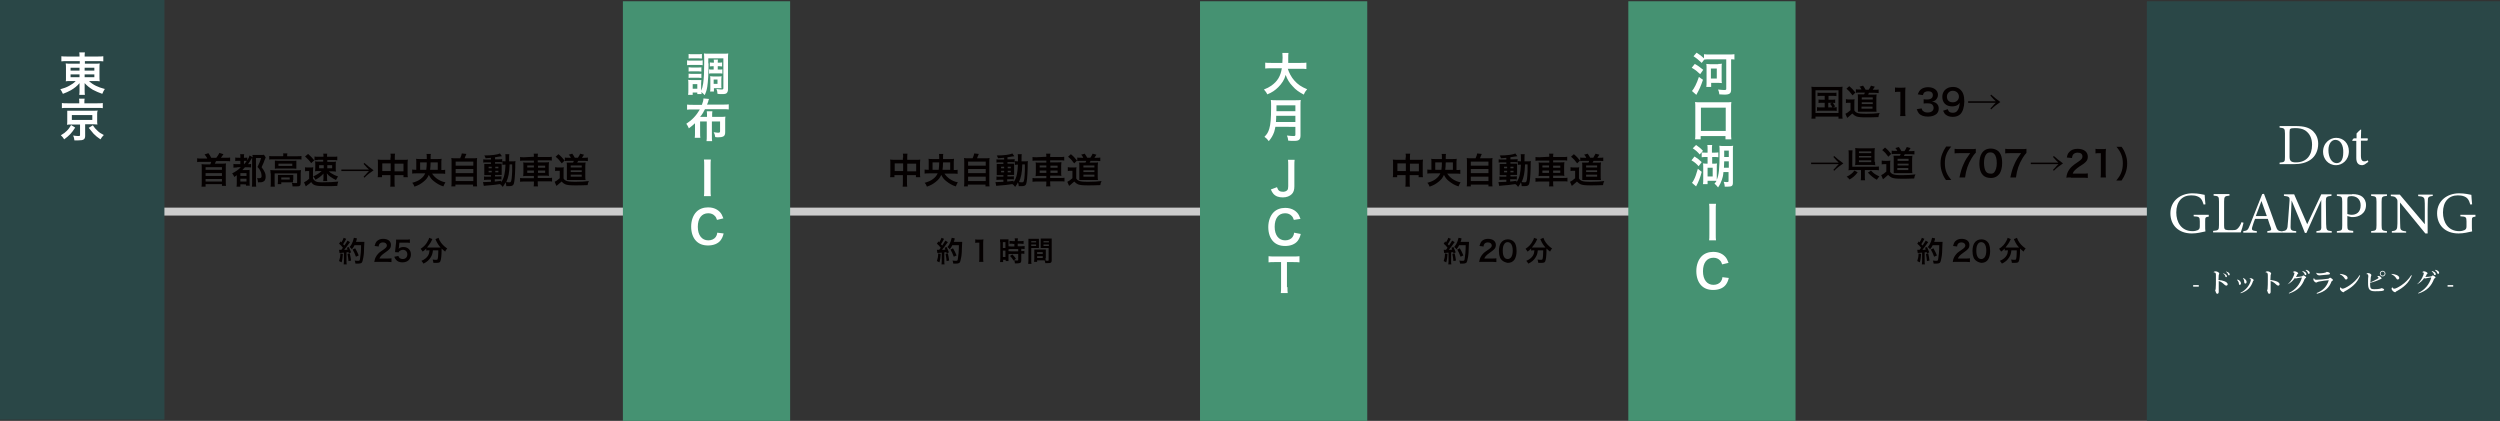 <?xml version="1.0" encoding="utf-8"?>
<!-- Generator: Adobe Illustrator 23.0.4, SVG Export Plug-In . SVG Version: 6.00 Build 0)  -->
<svg version="1.1" id="レイヤー_1" xmlns="http://www.w3.org/2000/svg" xmlns:xlink="http://www.w3.org/1999/xlink" x="0px"
	 y="0px" viewBox="0 0 977.7 164.6" style="enable-background:new 0 0 977.7 164.6;" xml:space="preserve">
<rect x="0" y="0" width="977.7" height="164.6" fill="#333333" stroke="none"/>
<style type="text/css">
	.st0{fill:#CCCCCC;}
	.st1{fill:#2A4747;}
	.st2{fill:#FFFFFF;}
	.st3{fill:#459272;}
	.st4{fill:#040000;}
</style>
<rect x="61.2" y="81.2" class="st0" width="864.4" height="3.1"/>
<rect x="839.6" y="0.5" class="st1" width="138.1" height="164.1"/>
<rect class="st1" width="64.3" height="164.1"/>
<g>
	<path class="st2" d="M26.2,23.9c-0.9,0-1.5,0-2.2,0.1v-2c0.6,0.1,1.3,0.1,2.3,0.1h4.8c0-0.7,0-1-0.1-1.6h2.2
		c-0.1,0.6-0.1,0.9-0.1,1.6H38c1.1,0,1.8,0,2.4-0.1v2c-0.6-0.1-1.4-0.1-2.2-0.1h-5v1h3.8c1.1,0,1.4,0,2-0.1
		c-0.1,0.5-0.1,1.1-0.1,1.8V30c0,1,0,1,0.1,1.8c-0.5-0.1-1-0.1-2-0.1h-2.2c1.6,1.5,3.5,2.4,6.2,3.1c-0.5,0.7-0.6,1-1,1.9
		c-1.5-0.5-2.5-1-3.7-1.6c-1.3-0.8-2.2-1.5-3.2-2.6c0,0.6,0,0.9,0,1.2v1.3c0,0.9,0,1.4,0.1,2.1H31c0.1-0.7,0.1-1.2,0.1-2.1v-1.3
		c0-0.2,0-0.9,0-1.2c-0.9,1.1-2,2-3.4,2.8c-0.9,0.5-2,1-3.1,1.4c-0.4-0.9-0.6-1.2-1-1.8c1.4-0.4,2.3-0.7,3.4-1.3
		c1.1-0.6,2-1.2,2.6-1.9h-1.9c-1.1,0-1.5,0-2,0.1c0-0.2,0-0.2,0.1-0.5c0-0.1,0-0.1,0-1.3v-3.3c0-0.9,0-1.2-0.1-1.9
		c0.5,0.1,0.9,0.1,2,0.1h3.5v-1H26.2z M27.6,26.5v1.1h3.5v-1.1H27.6z M27.6,29.1v1.1h3.5v-1.1H27.6z M33.1,27.6h3.8v-1.1h-3.8V27.6z
		 M33.1,30.2h3.8v-1.1h-3.8V30.2z"/>
	<path class="st2" d="M29.4,49.9c-1.4,2.2-2.3,3.1-4.3,4.6c-0.4-0.7-0.7-1-1.3-1.6c1.2-0.7,1.7-1.1,2.4-1.8c0.7-0.7,1-1.2,1.6-2.2
		L29.4,49.9z M31,39.9c0-0.5,0-0.9-0.1-1.3h2.2c-0.1,0.4-0.1,0.8-0.1,1.3v0.5h5.1c0.9,0,1.5,0,2.1-0.1v2c-0.5-0.1-1-0.1-2-0.1H26.1
		c-1,0-1.4,0-1.9,0.1v-2c0.5,0.1,1.2,0.1,2.2,0.1H31V39.9z M27.8,48.7c-0.8,0-1.1,0-1.6,0.1c0.1-0.5,0.1-0.8,0.1-1.4v-2.6
		c0-0.6,0-0.9,0-1c0,0,0-0.1,0-0.3c0-0.1,0-0.1,0-0.2c0.1,0,0.1,0,0.4,0c0.2,0,0.7,0,1.2,0h8.7c1.2,0,1.2,0,1.6-0.1
		C38,43.7,38,44.1,38,44.7v2.6c0,0.6,0,0.9,0.1,1.4c-0.4,0-0.9-0.1-1.6-0.1h-3.2v4.5c0,1.4-0.6,1.8-2.7,1.8c-0.3,0-0.5,0-1.5,0
		c-0.1-0.8-0.2-1.3-0.5-1.9c0.8,0.1,1.3,0.2,2,0.2c0.6,0,0.7-0.1,0.7-0.4v-4.1H27.8z M28.1,46.9h8V45h-8V46.9z M36.3,49
		c0.7,1,1.1,1.5,1.8,2.1c0.7,0.7,1.3,1.1,2.5,1.7c-0.6,0.6-0.9,1-1.3,1.7c-1.2-0.8-1.8-1.3-2.7-2.2c-0.7-0.8-1.1-1.3-1.9-2.3
		L36.3,49z"/>
</g>
<rect x="243.6" y="0.5" class="st3" width="65.4" height="164.1"/>
<g>
	<g>
		<path class="st2" d="M268.7,23.6c0.5,0.1,0.8,0.1,1.5,0.1h3.1c0.8,0,1,0,1.5-0.1v1.9c-0.4-0.1-0.6-0.1-1.4-0.1h-3.2
			c-0.6,0-1,0-1.5,0.1V23.6z M277.1,24.8c0,4-0.2,7.2-0.5,9.1c-0.2,1.3-0.5,2.2-1,3.3c-0.6-0.6-0.9-0.9-1.3-1.2c0,0.3,0,0.5,0.1,0.8
			h-1.7v-0.6h-1.8v0.9h-1.8c0.1-0.5,0.1-1.2,0.1-1.8v-2.7c0-0.6,0-0.9-0.1-1.4c0.3,0.1,0.5,0.1,1.2,0.1h2.9c0.8,0,0.8,0,1.1,0
			c0,0.3-0.1,0.5-0.1,1.3v2.9c0.4-0.9,0.6-1.6,0.8-2.9c0.3-2,0.4-4.6,0.4-8.4c0-1.9,0-2.5-0.1-3.3c0.6,0.1,1,0.1,1.9,0.1h5.7
			c1,0,1.4,0,1.9-0.1c-0.1,0.6-0.1,1.1-0.1,2v12.1c0,0.6-0.2,1.1-0.5,1.4c-0.3,0.3-0.8,0.4-1.9,0.4c-0.6,0-0.9,0-1.7-0.1
			c-0.1-0.9-0.1-1.1-0.4-1.9c0.9,0.1,1.5,0.2,1.9,0.2c0.6,0,0.8-0.1,0.8-0.5V22.8h-5.9V24.8z M269.3,26.3c0.3,0,0.6,0.1,1.1,0.1h2.8
			c0.6,0,0.8,0,1.1-0.1V28c-0.3,0-0.6-0.1-1.1-0.1h-2.8c-0.6,0-0.8,0-1.1,0.1V26.3z M269.3,28.8c0.3,0,0.6,0.1,1.1,0.1h2.8
			c0.6,0,0.8,0,1.1-0.1v1.7c-0.3,0-0.6-0.1-1.1-0.1h-2.8c-0.5,0-0.8,0-1.1,0.1V28.8z M269.3,21.1c0.4,0.1,0.7,0.1,1.5,0.1h2.2
			c0.7,0,1,0,1.5-0.1v1.8c-0.5,0-0.8-0.1-1.5-0.1h-2.2c-0.6,0-1,0-1.5,0.1V21.1z M270.9,34.7h1.8v-1.8h-1.8V34.7z M278.7,25.9
			c-0.5,0-0.8,0-1.1,0.1v-1.6c0.4,0.1,0.7,0.1,1.1,0.1h0.5c0-0.6,0-0.8-0.1-1.2h1.7c-0.1,0.3-0.1,0.5-0.1,1.2h0.6
			c0.5,0,0.8,0,1.1-0.1V26c-0.3,0-0.6-0.1-1.1-0.1h-0.6v1.3h0.7c0.5,0,0.8,0,1.1-0.1v1.7c-0.3-0.1-0.6-0.1-1.1-0.1h-3
			c-0.5,0-0.7,0-1.1,0.1v-1.7c0.3,0.1,0.6,0.1,1.1,0.1h0.7v-1.3H278.7z M282.1,33.5c0,0.5,0,0.7,0.1,1c-0.2,0-0.2,0-0.4,0
			c-0.2,0-0.3,0-0.4,0c-0.2,0-0.4,0-0.4,0h-1.8v1.3h-1.5c0.1-0.4,0.1-0.8,0.1-1.5v-3.3c0-0.6,0-0.9-0.1-1.2c0.4,0,0.7,0.1,1.2,0.1
			h2.1c0.6,0,0.9,0,1.2-0.1c0,0.3-0.1,0.6-0.1,1.2V33.5z M279.1,32.8h1.5v-1.7h-1.5V32.8z"/>
		<path class="st2" d="M273.8,47.5v4.4c0,1,0,1.5,0.1,2h-2.2c0.1-0.6,0.1-1.2,0.1-2v-3.7c-0.7,0.7-1.4,1.2-2.4,2
			c-0.3-0.7-0.6-1.3-1-1.8c2.3-1.5,3.9-3.2,5.3-5.6H271c-1,0-1.7,0-2.3,0.1v-2c0.6,0.1,1.2,0.1,2.3,0.1h3.5c0.4-1.1,0.6-1.7,0.6-2.5
			l2.2,0.2c-0.2,0.4-0.2,0.4-0.3,0.9c-0.1,0.4-0.3,0.8-0.5,1.3h6.2c1.1,0,1.7,0,2.3-0.1v2c-0.6-0.1-1.2-0.1-2.3-0.1h-7
			c-0.5,1-1.1,2.1-1.9,3h2.7v-0.1c0-1,0-1.5-0.1-2.1h2.2c-0.1,0.5-0.1,1-0.1,2.1v0.1h3.5c0.7,0,1.2,0,1.7-0.1
			c-0.1,0.5-0.1,0.9-0.1,1.6v4.5c0,0.9-0.2,1.4-0.8,1.7c-0.5,0.2-0.9,0.3-2,0.3c-0.2,0-0.6,0-1.1-0.1c-0.1-0.8-0.2-1.2-0.6-1.9
			c0.8,0.1,1.3,0.2,1.7,0.2c0.6,0,0.8-0.1,0.8-0.6v-3.8h-3.2v5.6c0,1,0,1.6,0.1,2.1h-2.2c0.1-0.5,0.1-1.2,0.1-2.1v-5.6H273.8z"/>
	</g>
	<g>
		<path class="st2" d="M283,91.3c-0.3,1.3-0.7,2-1.2,2.7c-1,1.3-2.8,2-4.9,2c-2,0-3.5-0.6-4.6-1.7c-1.3-1.3-2-3.3-2-5.7
			c0-2.4,0.8-4.5,2.1-5.8c1.1-1.1,2.7-1.7,4.5-1.7c1.4,0,2.5,0.3,3.5,0.9c0.8,0.5,1.5,1.2,1.9,2c0.2,0.4,0.3,0.7,0.6,1.4l-2.5,0.6
			c-0.3-0.8-0.4-1.1-0.8-1.5c-0.6-0.7-1.5-1.1-2.6-1.1c-2.6,0-4.1,2-4.1,5.3c0,3.3,1.6,5.3,4.1,5.3c1.3,0,2.3-0.5,2.9-1.3
			c0.3-0.5,0.5-0.8,0.6-1.7L283,91.3z"/>
	</g>
	<g>
		<path class="st2" d="M278,62.4c-0.1,0.7-0.1,1.2-0.1,2.3v9.7c0,1.1,0,1.6,0.1,2.3h-2.7c0.1-0.7,0.1-1.3,0.1-2.3v-9.7
			c0-1.1,0-1.6-0.1-2.3H278z"/>
	</g>
</g>
<rect x="469.3" y="0.5" class="st3" width="65.4" height="164.1"/>
<g>
	<g>
		<path class="st2" d="M503.6,26.8c0.5,1.6,1.4,3.4,2.6,4.7c1.3,1.5,2.8,2.5,5,3.4c-0.6,0.7-0.9,1.1-1.3,2.1c-1.9-1-3.2-1.9-4.4-3.3
			c-1.2-1.2-2.1-2.7-2.7-4.4c-0.5,1.9-1.5,3.4-2.9,4.8c-1.2,1.2-2.5,2.1-4.3,2.8c-0.3-0.7-0.7-1.2-1.3-1.9c1.3-0.5,2-0.9,2.9-1.5
			c2.4-1.7,3.6-3.7,4.1-6.8h-4.2c-1.1,0-1.7,0-2.3,0.1v-2.3c0.6,0.1,1.2,0.1,2.3,0.1h4.4c0-0.9,0.1-1.2,0.1-2.1
			c0-0.8-0.1-1.3-0.1-1.8h2.4c-0.1,0.6-0.1,0.9-0.1,2.1c0,0.7,0,1.2,0,1.8h4.8c1,0,1.7,0,2.3-0.1V27c-0.7-0.1-1.3-0.1-2.2-0.1H503.6
			z"/>
		<path class="st2" d="M498.8,49.5c-0.2,0.9-0.3,1.5-0.5,2.1c-0.5,1.4-1.1,2.4-2.1,3.6c-0.5-0.7-1-1.2-1.7-1.7c1-1,1.5-1.8,1.9-3.2
			c0.5-1.7,0.7-3.8,0.7-8.5c0-1.3,0-2.1-0.1-2.7c0.7,0.1,1.2,0.1,2.1,0.1h7.5c1,0,1.5,0,2.1-0.1c-0.1,0.5-0.1,1-0.1,2V53
			c0,0.9-0.2,1.4-0.6,1.7c-0.4,0.3-0.9,0.4-2.1,0.4c-0.6,0-1.2,0-2.1-0.1c-0.1-0.9-0.2-1.3-0.5-2c0.9,0.1,1.9,0.2,2.6,0.2
			c0.5,0,0.7-0.1,0.7-0.5v-3.1H498.8z M506.6,47.7v-2.4h-7.5c0,0.6,0,1-0.1,2.4H506.6z M506.6,43.5v-2.3h-7.4v2.3H506.6z"/>
	</g>
	<g>
		<path class="st2" d="M508.7,91.5c-0.3,1.3-0.7,2-1.2,2.7c-1,1.3-2.8,2-4.9,2c-2,0-3.5-0.6-4.6-1.7c-1.3-1.3-2-3.3-2-5.7
			c0-2.4,0.8-4.5,2.1-5.8c1.1-1.1,2.7-1.7,4.5-1.7c1.4,0,2.5,0.3,3.5,0.9c0.8,0.5,1.5,1.2,1.9,2c0.2,0.4,0.3,0.7,0.6,1.4L506,86
			c-0.3-0.8-0.4-1.1-0.8-1.5c-0.6-0.7-1.5-1.1-2.6-1.1c-2.6,0-4.1,2-4.1,5.3c0,3.3,1.6,5.3,4.1,5.3c1.3,0,2.3-0.5,2.9-1.3
			c0.3-0.5,0.5-0.8,0.6-1.7L508.7,91.5z"/>
	</g>
	<g>
		<path class="st2" d="M503.5,112.3c0,1,0,1.6,0.1,2.3h-2.7c0.1-0.8,0.1-1.4,0.1-2.3v-9.8h-2.4c-1.1,0-1.8,0-2.5,0.1v-2.4
			c0.6,0.1,1.4,0.1,2.4,0.1h7.1c1.3,0,2,0,2.6-0.1v2.4c-0.7-0.1-1.4-0.1-2.6-0.1h-2.3V112.3z"/>
	</g>
	<g>
		<path class="st2" d="M506.3,62.5c-0.1,0.7-0.1,1.2-0.1,2.3v8.1c0,1.3-0.3,2.3-1,3c-0.8,0.8-2,1.3-3.5,1.3c-1.6,0-2.8-0.4-3.7-1.4
			c-0.4-0.5-0.6-0.8-1-1.7l2.4-0.9c0.3,0.8,0.5,1.2,1,1.5c0.3,0.2,0.9,0.3,1.4,0.3c0.6,0,1.2-0.2,1.6-0.6c0.3-0.3,0.4-0.8,0.4-1.6
			v-8c0-1.1,0-1.6-0.1-2.3H506.3z"/>
	</g>
</g>
<rect x="636.8" y="0.5" class="st3" width="65.4" height="164.1"/>
<g>
	<path class="st2" d="M662.8,25c1.3,0.7,1.9,1.2,3.3,2.3l-1.2,1.7c-1.4-1.3-1.9-1.7-3.3-2.5L662.8,25z M666,31.2
		c-1,2.9-1.3,3.5-2.6,5.9l-1.7-1.5c0.8-0.9,1.9-3,2.7-5.5L666,31.2z M665.5,24.6c-1.3-1.2-1.7-1.6-3.2-2.6l1.2-1.4
		c1.3,0.8,1.9,1.3,2.9,2.2v-1.6c0.5,0.1,1.2,0.1,2.1,0.1h7.6c0.9,0,1.6,0,2.2-0.1v2.1c-0.4-0.1-0.6-0.1-1.3-0.1v11.9
		c0,1.4-0.6,1.9-2.6,1.9c-0.4,0-1.4-0.1-2-0.1c-0.1-0.8-0.2-1.2-0.5-1.9c1.1,0.1,1.7,0.2,2.3,0.2c0.8,0,0.9-0.1,0.9-0.5V23.2h-6.5
		c-0.8,0-1.5,0-2.1,0.1L665.5,24.6z M672,25c0.7,0,1,0,1.4-0.1c-0.1,0.4-0.1,0.8-0.1,1.5V31c0,0.7,0,1.1,0.1,1.5
		c-0.4,0-0.7-0.1-1.4-0.1h-2.8V34h-1.9c0.1-0.4,0.1-1.2,0.1-1.8v-5.7c0-0.6,0-1-0.1-1.5c0.4,0,0.8,0.1,1.4,0.1H672z M669.1,30.7h2.3
		v-3.9h-2.3V30.7z"/>
	<path class="st2" d="M662.9,54.6c0.1-0.6,0.1-1.3,0.1-2.3V41.9c0-0.8,0-1.4-0.1-2c0.6,0.1,1.2,0.1,2,0.1h10.2c0.8,0,1.4,0,2-0.1
		c-0.1,0.6-0.1,1.1-0.1,2v10.3c0,0.9,0,1.7,0.1,2.3h-2.3v-1.3h-9.7v1.3H662.9z M665.2,51.2h9.7v-9.1h-9.7V51.2z"/>
	<path class="st2" d="M662.7,61.2c1.1,0.7,1.9,1.3,2.8,2.2l-1.2,1.6c-0.9-1-1.6-1.6-2.8-2.3L662.7,61.2z M665.5,67.2
		c-0.5,2.1-1.3,4.1-2.2,5.7l-1.6-1.4c0.3-0.3,0.5-0.7,0.8-1.3c0.5-0.9,0.8-1.9,1.5-4.2L665.5,67.2z M663.3,56.7
		c1.2,0.8,1.9,1.4,2.7,2.3l-1.3,1.4c-0.8-1-1.5-1.6-2.7-2.4L663.3,56.7z M670.4,64c0.6,0,0.8,0,1.1-0.1c-0.1,0.4-0.1,0.9-0.1,1.5
		v3.9c0,0.6,0,0.7,0,1c0.8-1.8,1.1-4.2,1.1-10.7c0-1.2,0-2.3-0.1-2.6c0.6,0.1,1.1,0.1,1.9,0.1h1.8c0.8,0,1.2,0,1.7-0.1
		c-0.1,0.4-0.1,0.8-0.1,1.6v12.8c0,1.3-0.4,1.6-2.1,1.6c-0.5,0-0.7,0-1.1,0c0-0.7-0.2-1.4-0.4-1.9c0.6,0.1,1,0.1,1.4,0.1
		c0.3,0,0.5-0.1,0.5-0.4v-3.5h-2c-0.1,1.4-0.3,2.1-0.6,3c-0.4,1.1-0.7,1.8-1.5,3c-0.5-0.6-0.8-1-1.4-1.5c0.5-0.5,0.6-0.7,0.8-1.1
		c-0.2,0-0.5,0-0.9,0h-2.6V72H666c0.1-0.6,0.1-1.1,0.1-1.9v-4.8c0-0.6,0-1-0.1-1.4c0.3,0,0.6,0.1,1.1,0.1h0.7v-2.6h-0.7
		c-0.5,0-1,0-1.6,0.1v-1.9c0.5,0.1,0.9,0.1,1.6,0.1h0.7v-1.4c0-0.7,0-1.2-0.1-1.6h1.9c-0.1,0.5-0.1,0.9-0.1,1.5v1.5h0.8
		c0.7,0,1.1,0,1.7-0.1v1.9c-0.5-0.1-1-0.1-1.6-0.1h-0.8V64H670.4z M667.8,69h2v-3.4h-2V69z M674.3,63.1c0,1.1-0.1,1.6-0.1,2.5h1.9
		v-2.5H674.3z M676.1,58.9h-1.8v2.5h1.8V58.9z"/>
</g>
<g>
	<path class="st2" d="M676.1,108.7c-0.3,1.3-0.7,2-1.2,2.7c-1,1.3-2.8,2-4.9,2c-2,0-3.5-0.6-4.6-1.7c-1.3-1.3-2-3.3-2-5.7
		c0-2.4,0.8-4.5,2.1-5.8c1.1-1.1,2.7-1.7,4.5-1.7c1.4,0,2.5,0.3,3.5,0.9c0.8,0.5,1.5,1.2,1.9,2c0.2,0.4,0.3,0.7,0.6,1.4l-2.5,0.6
		c-0.3-0.8-0.4-1.1-0.8-1.5c-0.6-0.7-1.5-1.1-2.6-1.1c-2.6,0-4.1,2-4.1,5.3c0,3.3,1.6,5.3,4.1,5.3c1.3,0,2.3-0.5,2.9-1.3
		c0.3-0.5,0.5-0.8,0.6-1.7L676.1,108.7z"/>
</g>
<g>
	<path class="st2" d="M671.1,79.7c-0.1,0.7-0.1,1.2-0.1,2.3v9.7c0,1.1,0,1.6,0.1,2.3h-2.7c0.1-0.7,0.1-1.3,0.1-2.3v-9.7
		c0-1.1,0-1.6-0.1-2.3H671.1z"/>
</g>
<g>
	<path class="st4" d="M81,61.8c-0.3-0.5-0.6-0.9-1-1.4l1.5-0.5c0.5,0.7,0.8,1.1,1.1,1.8h2c0.5-0.7,0.9-1.2,1.2-1.9l1.6,0.5
		c-0.4,0.5-0.8,1.1-1,1.4h2.1c0.6,0,1.1,0,1.5-0.1v1.5c-0.4-0.1-0.8-0.1-1.5-0.1h-4c-0.2,0.4-0.3,0.6-0.5,1H87c0.5,0,0.9,0,1.4-0.1
		c-0.1,0.5-0.1,0.8-0.1,1.3v5.9c0,0.7,0,1.1,0.1,1.6h-1.6v-0.7h-6.4V73h-1.6c0.1-0.5,0.1-1,0.1-1.6v-5.9c0-0.5,0-0.9-0.1-1.3
		c0.5,0,0.9,0.1,1.4,0.1h2c0.2-0.3,0.3-0.6,0.4-1h-4c-0.7,0-1.1,0-1.5,0.1v-1.5c0.4,0.1,0.9,0.1,1.5,0.1H81z M80.4,65.4v1h6.4v-1
		H80.4z M80.4,67.7v1.1h6.4v-1.1H80.4z M80.4,70V71h6.4V70H80.4z"/>
	<path class="st4" d="M92.8,65.5c-0.7,0-1.1,0-1.5,0.1v-1.5c0.4,0.1,0.7,0.1,1.5,0.1H94v-1.3h-0.7c-0.6,0-0.9,0-1.3,0.1v-1.4
		c0.4,0.1,0.7,0.1,1.3,0.1H94v-0.3c0-0.4,0-0.8-0.1-1.1h1.6c-0.1,0.3-0.1,0.6-0.1,1.1v0.3h0.3c0.5,0,0.7,0,1-0.1v1.1
		c0.5-0.8,0.8-1.4,0.9-1.9l1.2,0.7c0-0.4,0-0.5-0.1-0.9c0.4,0,0.7,0,1.2,0h2.2c0.6,0,0.9,0,1.1-0.1l0.7,1c-0.1,0.3-0.1,0.3-0.2,0.6
		c-0.1,0.2-0.5,1.1-0.6,1.5c0,0.1-0.2,0.4-0.4,0.9c-0.1,0.2-0.2,0.5-0.4,0.9c0.6,0.8,0.9,1.2,1.2,1.9c0.3,0.6,0.4,1.2,0.4,1.8
		c0,1.1-0.4,1.8-1.1,2c-0.4,0.2-0.8,0.2-1.9,0.2c-0.1-0.8-0.1-1.1-0.4-1.6c0.4,0,0.6,0,0.7,0c0.8,0,1.1-0.2,1.1-0.8
		c0-0.5-0.1-1-0.2-1.4c-0.3-0.8-0.6-1.4-1.4-2.2c0.6-1.2,1.1-2.3,1.4-3.5h-2v9.3c0,0.8,0,1.4,0.1,1.9h-1.7c0.1-0.4,0.1-1,0.1-1.9
		v-9.5c-0.1,0.2-0.1,0.2-0.2,0.4c-0.4,0.8-1,1.6-1.4,2.2h0.1c0.4,0,0.8,0,1.1-0.1v1.4c-0.4,0-0.7-0.1-1.4-0.1h-1
		c-0.4,0.5-0.7,0.7-1,1.1h1.7c0.5,0,0.9,0,1.1-0.1c0,0.4,0,0.7,0,1.5v3.3c0,0.6,0,1.1,0.1,1.4h-1.5v-0.5H94V73h-1.5
		c0.1-0.4,0.1-0.9,0.1-1.6v-2.9c-0.3,0.3-0.5,0.4-1,0.7c-0.2-0.6-0.4-0.9-0.8-1.4c1.2-0.6,2.3-1.3,3.4-2.4H92.8z M94,68.8h2.4v-1.1
		H94V68.8z M94,71h2.4v-1.1H94V71z M95.5,64.2c0.4-0.5,0.8-0.9,1-1.3c-0.3,0-0.4,0-0.7,0h-0.4v1.3H95.5z"/>
	<path class="st4" d="M110.8,60.9c0-0.3,0-0.6-0.1-0.9h1.7c-0.1,0.3-0.1,0.6-0.1,0.9v0.2h4.1c0.6,0,1,0,1.5-0.1v1.4
		c-0.5-0.1-0.8-0.1-1.5-0.1h-9.7c-0.6,0-1,0-1.4,0.1V61c0.4,0.1,0.9,0.1,1.5,0.1h3.9V60.9z M105.8,67.8c0-0.5,0-0.8-0.1-1.3
		c0.4,0,0.9,0.1,1.5,0.1h9.1c0.7,0,1,0,1.4-0.1c0,0.4-0.1,0.8-0.1,1.3v3.6c0,0.7-0.1,1-0.3,1.2c-0.3,0.3-0.7,0.3-1.7,0.3
		c-0.3,0-0.4,0-0.8,0c-0.2,0-0.2,0-0.4,0c0-0.6-0.1-1-0.3-1.4c0.8,0.1,1.4,0.1,1.8,0.1c0.3,0,0.3-0.1,0.3-0.3v-3.5h-8.8v3.7
		c0,0.7,0,1.1,0.1,1.5h-1.7c0.1-0.3,0.1-0.9,0.1-1.5V67.8z M107.5,63.8c0-0.4,0-0.7,0-1c0.4,0,0.7,0.1,1.4,0.1h5.8
		c0.6,0,0.9,0,1.2-0.1c0,0.4,0,0.6,0,1V65c0,0.5,0,0.7,0,1c-0.4,0-0.7-0.1-1.3-0.1h-5.8c-0.5,0-0.9,0-1.3,0.1c0-0.3,0-0.6,0-1V63.8z
		 M114.6,70.4c0,0.4,0,0.7,0,0.9c-0.3,0-0.8,0-1.2,0H110V72h-1.4c0-0.3,0.1-0.6,0.1-1.1v-1.6c0-0.4,0-0.6,0-0.9c0.3,0,0.6,0,1.1,0
		h3.8c0.5,0,0.7,0,1.1,0c0,0.3,0,0.5,0,0.9V70.4z M108.9,64.9h5.4V64h-5.4V64.9z M110,70.2h3.3v-0.8H110V70.2z"/>
	<path class="st4" d="M119.3,65.4c0.4,0.1,0.6,0.1,1.1,0.1h1c0.4,0,0.7,0,1.1-0.1c0,0.4-0.1,0.8-0.1,1.5v3c0.8,1.1,1.4,1.4,3.5,1.4
		c2.8,0,4.8-0.1,6.4-0.3c-0.3,0.8-0.3,0.9-0.4,1.7c-1.3,0.1-3,0.1-4.4,0.1c-2.3,0-3.4-0.1-4.1-0.3c-0.7-0.2-1.2-0.5-1.7-1.3
		c-0.6,0.6-0.9,0.8-1.5,1.2c-0.3,0.2-0.5,0.4-0.6,0.5l-0.7-1.6c0.5-0.2,1.4-0.8,2-1.4v-3h-0.7c-0.4,0-0.6,0-0.9,0.1V65.4z
		 M120.5,60.2c1,0.9,1.6,1.5,2.4,2.5l-1.2,1.1c-0.7-1-1.4-1.7-2.4-2.6L120.5,60.2z M124.3,62.6c-0.6,0-0.9,0-1.3,0.1v-1.5
		c0.4,0.1,0.8,0.1,1.5,0.1h2v-0.3c0-0.3,0-0.6-0.1-0.9h1.6c-0.1,0.3-0.1,0.5-0.1,0.8v0.4h2.5c0.8,0,1.1,0,1.5-0.1v1.5
		c-0.4-0.1-0.7-0.1-1.3-0.1H128v0.7h2.1c0.6,0,0.9,0,1.3-0.1c-0.1,0.4-0.1,0.7-0.1,1.3v1.3c0,0.6,0,0.9,0.1,1.3
		c-0.4,0-0.7-0.1-1.4-0.1h-1.4c0.5,0.5,0.7,0.6,1.2,0.9c0.8,0.5,1.4,0.8,2.4,1.1c-0.4,0.6-0.4,0.7-0.8,1.4c-0.9-0.4-1.3-0.7-2.1-1.2
		c-0.7-0.5-1-0.8-1.5-1.4c0,0.2,0.1,0.5,0.1,1v1c0,0.4,0,0.6,0.1,1h-1.6c0-0.3,0.1-0.6,0.1-1v-1c0-0.1,0-0.4,0-0.9
		c-0.8,0.9-1.7,1.6-3.1,2.4c-0.3-0.6-0.5-0.8-0.9-1.3c1.3-0.6,2.3-1.2,3.3-2.1h-1.2c-0.7,0-1,0-1.4,0.1c0-0.4,0.1-0.7,0.1-1.3v-1.3
		c0-0.6,0-0.9-0.1-1.3c0.4,0.1,0.8,0.1,1.4,0.1h1.8v-0.7H124.3z M124.8,64.6v1.2h1.8v-1.2H124.8z M128,65.8h1.9v-1.2H128V65.8z"/>
	<path class="st4" d="M142.5,63.7c1.6,1.4,1.6,1.4,3.6,2.9c-1.6,1.1-2.3,1.6-3.6,2.9l-0.3-0.4c0.3-0.3,0.3-0.3,0.7-0.7
		c0.4-0.4,0.4-0.4,0.7-0.8c0.3-0.3,0.4-0.4,0.7-0.7h-10.8v-0.6h10.8c-0.9-0.9-1-0.9-1.1-1.1c-0.7-0.8-0.7-0.8-1-1.1L142.5,63.7z"/>
	<path class="st4" d="M152.8,61.6c0-0.7,0-1.1-0.1-1.5h1.8c-0.1,0.4-0.1,0.8-0.1,1.5v0.9h3.8c0.6,0,0.9,0,1.3-0.1
		c0,0.4-0.1,0.7-0.1,1.2v4.3c0,0.6,0,1,0.1,1.4h-1.7v-0.8h-3.5v2.8c0,0.8,0,1.2,0.1,1.7h-1.8c0.1-0.5,0.1-1,0.1-1.7v-2.8h-3.3v0.8
		h-1.7c0.1-0.5,0.1-0.8,0.1-1.4v-4.3c0-0.5,0-0.8-0.1-1.2c0.4,0,0.7,0.1,1.3,0.1h3.7V61.6z M149.5,63.9v3h3.3v-3H149.5z M157.8,67
		v-3h-3.5v3H157.8z"/>
	<path class="st4" d="M168.9,67.8c0.6,0.9,1.2,1.5,2,2.1c1,0.7,2.1,1.2,3.3,1.4c-0.3,0.5-0.5,0.8-0.8,1.6c-1.4-0.4-2.7-1.2-3.8-2.1
		c-0.9-0.7-1.3-1.3-1.9-2.4c-0.5,1.1-1,1.8-2,2.6c-1.1,0.9-1.9,1.4-3.6,2c-0.3-0.7-0.4-1-0.9-1.5c1.4-0.4,2.4-0.8,3.3-1.5
		c0.9-0.7,1.4-1.3,1.8-2.2h-3.5c-0.7,0-1.2,0-1.6,0.1v-1.6c0.5,0.1,0.8,0.1,1.6,0.1v-3.2c0-0.5,0-0.8-0.1-1.1
		c0.4,0.1,0.9,0.1,1.5,0.1h2.7v-0.8c0-0.4,0-0.8-0.1-1.2h1.7c-0.1,0.5-0.1,0.5-0.1,2h2.8c0.7,0,1.1,0,1.5-0.1c0,0.4-0.1,0.6-0.1,1.1
		v3.3c0.7,0,1.1,0,1.5-0.1v1.6c-0.4-0.1-0.9-0.1-1.6-0.1H168.9z M166.7,66.4c0.1-0.8,0.2-1.6,0.2-2.9h-2.6v2.9H166.7z M171.2,66.4
		v-2.9h-2.8c0,1.4-0.1,2.1-0.2,2.9H171.2z"/>
	<path class="st4" d="M180,61.8c0.3-0.6,0.5-1.2,0.6-1.8l1.8,0.2c-0.3,0.7-0.5,1.1-0.7,1.7h3.2c0.8,0,1.2,0,1.7-0.1
		c-0.1,0.5-0.1,0.9-0.1,1.7v7.8c0,0.8,0,1.2,0.1,1.6h-1.6v-0.7h-6.9v0.7h-1.6c0.1-0.4,0.1-1,0.1-1.6v-7.8c0-0.8,0-1.2-0.1-1.7
		c0.5,0.1,0.9,0.1,1.7,0.1H180z M178.2,64.8h6.9v-1.6h-6.9V64.8z M178.2,67.7h6.9v-1.6h-6.9V67.7z M178.2,70.8h6.9v-1.7h-6.9V70.8z"
		/>
	<path class="st4" d="M192.3,61.7c-1,0.1-1.4,0.1-2.4,0.2c-0.1-0.4-0.2-0.6-0.5-1.1c2.7,0,5.2-0.3,6.1-0.8l0.8,1.1
		c-0.1,0-0.6,0.1-0.8,0.1c-0.5,0.1-1.2,0.2-1.9,0.3v0.8h1.5c0.7,0,1,0,1.3-0.1v1.3c-0.2,0-0.4-0.1-1-0.1h-1.8v0.6h1.4
		c0.6,0,0.9,0,1.2,0c0,0.3,0,0.5,0,1.2v1.9c0,0.7,0,1.1,0,1.3c-0.3,0-0.6,0-1.3,0h-1.3v0.6h1.2c0.7,0,1,0,1.3-0.1v1.3
		c-0.3-0.1-0.4-0.1-1-0.1h-1.6V71c0.7-0.1,1.2-0.1,2.5-0.3v0.6c0.6-0.9,1.1-2,1.3-3.2c0.2-1,0.3-1.9,0.4-3.7c-0.6,0-0.8,0-1.2,0.1
		v-1.5c0.3,0,0.5,0.1,1,0.1h0.2c0-0.4,0-0.6,0-1c0-1.2,0-1.4-0.1-1.8h1.6c-0.1,0.4-0.1,0.4-0.1,2.8h1.2c0.6,0,0.9,0,1.3-0.1
		c-0.1,0.5-0.1,0.6-0.1,2.6c-0.1,3.6-0.3,5.6-0.6,6.4c-0.3,0.6-0.7,0.8-1.8,0.8c-0.2,0-0.9,0-1.1,0c0-0.6-0.1-0.9-0.3-1.5
		c-0.3,0.7-0.6,1.1-1.1,1.8c-0.3-0.4-0.6-0.8-1.1-1.1c-1.9,0.3-2.9,0.4-5.5,0.6c-0.3,0-0.5,0.1-0.8,0.1l-0.3-1.5c0.3,0,0.4,0,0.7,0
		c0.6,0,0.9,0,2.4-0.1v-0.8h-1.4c-0.4,0-0.9,0-1.3,0.1V69c0.4,0.1,0.7,0.1,1.3,0.1h1.4v-0.6h-1.2c-0.6,0-1,0-1.4,0
		c0-0.4,0-0.6,0-1.3v-1.8c0-0.7,0-0.9,0-1.3c0.4,0,0.8,0,1.4,0h1.2v-0.6h-1.7c-0.6,0-0.9,0-1.3,0.1v-1.3c0.4,0.1,0.7,0.1,1.3,0.1
		h1.7V61.7z M191.1,65.2v0.6h1.2v-0.6H191.1z M191.1,66.8v0.6h1.2v-0.6H191.1z M193.7,65.8h1.2v-0.6h-1.2V65.8z M193.7,67.4h1.2
		v-0.6h-1.2V67.4z M199.3,64.4c-0.1,3.3-0.5,5-1.3,6.8c0.7,0.1,0.9,0.1,1.2,0.1c0.6,0,0.7-0.2,0.9-1.5c0.1-0.7,0.1-1.3,0.2-2.9
		c0-0.5,0-0.5,0-1.6c0-0.4,0-0.5,0-1H199.3z"/>
	<path class="st4" d="M208.8,61.3c0-0.5,0-0.8-0.1-1.2h1.7c-0.1,0.4-0.1,0.7-0.1,1.2v0.1h3.9c0.8,0,1.2,0,1.6-0.1v1.5
		c-0.5-0.1-1-0.1-1.6-0.1h-3.9v0.8h2.8c0.8,0,1.2,0,1.6-0.1c0,0.5-0.1,0.7-0.1,1.4v2.6c0,0.7,0,1,0.1,1.4c-0.4-0.1-0.7-0.1-1.6-0.1
		h-2.8v0.9h4c0.8,0,1.2,0,1.6-0.1v1.5c-0.4-0.1-0.9-0.1-1.6-0.1h-4v0.4c0,0.7,0,1.1,0.1,1.6h-1.7c0.1-0.5,0.1-0.9,0.1-1.6V71H205
		c-0.7,0-1.2,0-1.6,0.1v-1.5c0.4,0.1,0.9,0.1,1.6,0.1h3.8v-0.9h-2.6c-0.8,0-1.2,0-1.6,0.1c0-0.5,0.1-0.7,0.1-1.4v-2.6
		c0-0.7,0-1-0.1-1.4c0.4,0.1,0.7,0.1,1.5,0.1h2.7v-0.8H205c-0.6,0-1.1,0-1.6,0.1v-1.5c0.4,0.1,0.9,0.1,1.6,0.1L208.8,61.3
		L208.8,61.3z M206.2,64.7v0.8h2.6v-0.8H206.2z M206.2,66.7v0.9h2.6v-0.9H206.2z M213.2,65.6v-0.8h-2.8v0.8H213.2z M213.2,67.6v-0.9
		h-2.8v0.9H213.2z"/>
	<path class="st4" d="M217.3,65.4c0.4,0.1,0.6,0.1,1.1,0.1h1c0.4,0,0.8,0,1.1-0.1c-0.1,0.4-0.1,0.8-0.1,1.5v2.9
		c0.3,0.5,0.6,0.7,1,0.9c0.7,0.3,1.7,0.4,3.7,0.4c2,0,3.7-0.1,5.2-0.3c-0.3,0.6-0.4,0.9-0.5,1.6c-2.5,0.1-3.8,0.1-4.8,0.1
		c-2,0-3.1-0.1-3.9-0.4c-0.6-0.3-0.9-0.5-1.5-1.1c-0.4,0.4-1,0.9-1.6,1.4c-0.2,0.1-0.2,0.2-0.4,0.3l-0.7-1.6c0.5-0.2,1.1-0.6,2-1.4
		v-2.9h-0.8c-0.4,0-0.6,0-1,0.1V65.4z M218.4,60.3c1.1,0.9,1.7,1.6,2.4,2.5l-1.1,1.1c-0.8-1.1-1.4-1.8-2.4-2.6L218.4,60.3z
		 M223.2,61.6c-0.2-0.4-0.4-0.8-0.8-1.1l1.4-0.4c0.4,0.5,0.6,0.9,1,1.6h1.2c0.4-0.5,0.6-1,0.9-1.6l1.5,0.4c-0.3,0.4-0.6,0.9-0.8,1.2
		h0.9c0.6,0,1,0,1.4-0.1v1.4c-0.4,0-0.9-0.1-1.4-0.1h-2.4c-0.2,0.4-0.2,0.5-0.4,0.7h2c0.6,0,1,0,1.3-0.1c0,0.4-0.1,0.8-0.1,1.3V69
		c0,0.6,0,0.9,0.1,1.4c-0.5,0-0.7,0-1.1,0h-4.9c-0.4,0-0.7,0-1.3,0c0-0.3,0-0.9,0-1.3v-4.2c0-0.5,0-1-0.1-1.3c0.3,0,0.7,0,1.4,0h1.1
		c0.2-0.3,0.2-0.4,0.3-0.7h-2.1c-0.6,0-1,0-1.4,0.1v-1.4c0.3,0.1,0.8,0.1,1.4,0.1H223.2z M223.2,69.1h4.3v-0.8h-4.3V69.1z
		 M223.2,65.5h4.3v-0.8h-4.3V65.5z M223.2,67.3h4.3v-0.7h-4.3V67.3z"/>
</g>
<g>
	<path class="st4" d="M134.1,99.3c-0.1,1.4-0.2,2.3-0.5,3.3l-1-0.5c0.3-0.9,0.5-1.7,0.5-3L134.1,99.3z M132.6,97.7
		c0.2,0,0.3,0,0.5,0c0.1,0,0.2,0,0.4,0c0.4-0.5,0.4-0.5,0.6-0.8c-0.6-0.8-0.7-0.9-1.5-1.6l0.6-0.9c0.2,0.2,0.2,0.3,0.3,0.4
		c0.4-0.6,0.8-1.4,0.9-1.8l1,0.4c-0.1,0.1-0.1,0.2-0.2,0.4c-0.3,0.5-0.7,1.3-1,1.7c0.2,0.2,0.3,0.4,0.5,0.5c0.7-1,1-1.6,1.2-1.9
		l1,0.6c-0.1,0.1-0.2,0.2-0.4,0.5c-0.6,0.9-1.4,1.9-1.9,2.5c0.6,0,0.7,0,1.3-0.1c-0.1-0.3-0.1-0.4-0.3-0.7l0.8-0.3
		c0.3,0.6,0.6,1.3,0.9,2.1l-0.9,0.4c-0.1-0.3-0.1-0.3-0.1-0.5c-0.3,0-0.6,0.1-0.8,0.1v3.5c0,0.5,0,0.8,0.1,1.2h-1.2
		c0-0.3,0.1-0.6,0.1-1.2v-3.4c-0.5,0-0.8,0.1-1,0.1c-0.5,0-0.5,0-0.7,0.1L132.6,97.7z M136.8,99.1c0.2,1,0.4,1.9,0.5,2.8l-1,0.2
		c-0.1-0.8-0.2-2-0.4-2.8L136.8,99.1z M138.7,95.8c-0.4,0.8-0.6,1.1-1.1,1.7c-0.2-0.3-0.5-0.6-0.9-0.9c0.6-0.6,1-1.4,1.3-2.2
		c0.2-0.6,0.3-1,0.4-1.4l1.2,0.2c-0.1,0.1-0.1,0.1-0.1,0.5c-0.1,0.5-0.2,0.6-0.3,0.9h2.4c0.5,0,0.7,0,0.9,0c0,0.4,0,0.4-0.1,1.9
		c0,1.3-0.1,3.2-0.3,4.1c-0.2,1.3-0.4,1.9-0.7,2.2c-0.3,0.2-0.7,0.3-1.4,0.3c-0.3,0-0.6,0-1,0c-0.1-0.5-0.1-0.8-0.3-1.2
		c0.6,0.1,1.1,0.1,1.4,0.1c0.5,0,0.6-0.1,0.7-0.8c0.2-1.1,0.4-3,0.4-5.3H138.7z M139.2,100.4c-0.5-1.3-0.7-1.8-1.3-2.8l1-0.5
		c0.6,1,0.9,1.6,1.4,2.8L139.2,100.4z"/>
	<path class="st4" d="M147.8,102.4c-0.9,0-1,0-1.4,0.1c0.1-0.6,0.1-1,0.3-1.4c0.3-0.8,0.8-1.5,1.5-2.2c0.4-0.3,0.7-0.6,1.8-1.3
		c1-0.7,1.3-1.1,1.3-1.6c0-0.7-0.6-1.2-1.5-1.2c-0.6,0-1.1,0.2-1.4,0.6c-0.2,0.3-0.3,0.5-0.3,1l-1.6-0.2c0.2-0.8,0.4-1.3,0.8-1.8
		c0.6-0.6,1.4-1,2.5-1c1.9,0,3.1,0.9,3.1,2.4c0,0.7-0.2,1.3-0.8,1.8c-0.3,0.3-0.4,0.4-1.8,1.4c-0.5,0.3-1,0.8-1.3,1.1
		c-0.3,0.4-0.5,0.6-0.6,1h3.1c0.7,0,1.2,0,1.6-0.1v1.5c-0.5,0-1-0.1-1.7-0.1H147.8z"/>
	<path class="st4" d="M155.8,100.1c0.1,0.3,0.2,0.5,0.3,0.6c0.3,0.4,0.8,0.6,1.4,0.6c1.1,0,1.8-0.7,1.8-1.8c0-1.1-0.7-1.8-1.7-1.8
		c-0.5,0-1,0.2-1.4,0.5c-0.2,0.2-0.2,0.3-0.3,0.5l-1.4-0.1c0.1-0.8,0.1-0.8,0.1-1.1l0.3-2.7c0-0.2,0-0.6,0-1.1c0.3,0,0.6,0,1.2,0
		h2.7c0.8,0,1,0,1.5-0.1v1.4c-0.5-0.1-0.9-0.1-1.5-0.1h-2.6l-0.2,1.9c0,0.1,0,0.2-0.1,0.5c0.5-0.5,1.1-0.7,1.9-0.7
		c0.9,0,1.6,0.3,2.1,0.8c0.5,0.5,0.8,1.2,0.8,2.1c0,1.9-1.3,3.1-3.3,3.1c-1.1,0-1.9-0.3-2.5-1c-0.3-0.3-0.5-0.6-0.7-1.2L155.8,100.1
		z"/>
	<path class="st4" d="M167.6,97.9c-0.4,0-0.6,0-0.9,0.1v-0.8c-0.5,0.5-0.8,0.8-1.4,1.2c-0.2-0.4-0.5-0.7-0.8-1.1
		c1.4-0.9,2.2-1.8,2.9-3.2c0.3-0.5,0.4-0.8,0.4-1.1l1.3,0.5c-0.1,0.2-0.2,0.3-0.3,0.6c-0.4,0.9-1.1,1.8-1.8,2.7c0.3,0,0.4,0,0.6,0h4
		c0.3,0,0.4,0,0.7,0c-0.8-0.9-1.3-1.7-1.8-2.8c0-0.1-0.2-0.3-0.2-0.5l1.2-0.5c0.1,0.3,0.2,0.5,0.4,1c0.7,1.3,1.7,2.3,3,3.2
		c-0.5,0.5-0.6,0.7-0.8,1.2c-0.6-0.5-0.9-0.7-1.4-1.2c0,0.2,0,0.2,0,0.4c0,2.3-0.2,4-0.5,4.6c-0.2,0.5-0.6,0.6-1.6,0.6
		c-0.2,0-0.4,0-1.1,0c-0.1-0.5-0.1-0.7-0.3-1.3c0.5,0.1,1,0.1,1.3,0.1c0.4,0,0.5,0,0.6-0.2c0.2-0.3,0.3-1.8,0.3-2.9v-0.2
		c0,0,0-0.1,0-0.2s0-0.1,0-0.2h-2.1c-0.1,1.1-0.3,1.9-0.9,2.8c-0.6,1-1.5,1.8-2.8,2.4c-0.2-0.4-0.4-0.6-0.8-1.1
		c0.7-0.3,1.1-0.5,1.7-1c0.8-0.7,1.3-1.5,1.4-2.5c0-0.2,0-0.3,0.1-0.6H167.6z"/>
</g>
<g>
	<path class="st4" d="M353.2,61.6c0-0.7,0-1.1-0.1-1.5h1.8c-0.1,0.4-0.1,0.8-0.1,1.5v0.9h3.8c0.6,0,0.9,0,1.3-0.1
		c0,0.4-0.1,0.7-0.1,1.2v4.3c0,0.6,0,1,0.1,1.4h-1.7v-0.8h-3.5v2.8c0,0.8,0,1.2,0.1,1.7h-1.8c0.1-0.5,0.1-1,0.1-1.7v-2.8h-3.3v0.8
		h-1.7c0.1-0.5,0.1-0.8,0.1-1.4v-4.3c0-0.5,0-0.8-0.1-1.2c0.4,0,0.7,0.1,1.3,0.1h3.7V61.6z M349.9,63.9v3h3.3v-3H349.9z M358.3,67
		v-3h-3.5v3H358.3z"/>
	<path class="st4" d="M369.3,67.8c0.6,0.9,1.2,1.5,2,2.1c1,0.7,2.1,1.2,3.3,1.4c-0.3,0.5-0.5,0.8-0.8,1.6c-1.4-0.4-2.7-1.2-3.8-2.1
		c-0.9-0.7-1.3-1.3-1.9-2.4c-0.5,1.1-1,1.8-2,2.6c-1.1,0.9-1.9,1.4-3.6,2c-0.3-0.7-0.4-1-0.9-1.5c1.4-0.4,2.4-0.8,3.3-1.5
		c0.9-0.7,1.4-1.3,1.8-2.2h-3.5c-0.7,0-1.2,0-1.6,0.1v-1.6c0.5,0.1,0.8,0.1,1.6,0.1v-3.2c0-0.5,0-0.8-0.1-1.1
		c0.4,0.1,0.9,0.1,1.5,0.1h2.7v-0.8c0-0.4,0-0.8-0.1-1.2h1.7c-0.1,0.5-0.1,0.5-0.1,2h2.8c0.7,0,1.1,0,1.5-0.1c0,0.4-0.1,0.6-0.1,1.1
		v3.3c0.7,0,1.1,0,1.5-0.1v1.6c-0.4-0.1-0.9-0.1-1.6-0.1H369.3z M367.1,66.4c0.1-0.8,0.2-1.6,0.2-2.9h-2.6v2.9H367.1z M371.6,66.4
		v-2.9h-2.8c0,1.4-0.1,2.1-0.2,2.9H371.6z"/>
	<path class="st4" d="M380.4,61.8c0.3-0.6,0.5-1.2,0.6-1.8l1.8,0.2c-0.3,0.7-0.5,1.1-0.7,1.7h3.2c0.8,0,1.2,0,1.7-0.1
		c-0.1,0.5-0.1,0.9-0.1,1.7v7.8c0,0.8,0,1.2,0.1,1.6h-1.6v-0.7h-6.9v0.7H377c0.1-0.4,0.1-1,0.1-1.6v-7.8c0-0.8,0-1.2-0.1-1.7
		c0.5,0.1,0.9,0.1,1.7,0.1H380.4z M378.6,64.8h6.9v-1.6h-6.9V64.8z M378.6,67.7h6.9v-1.6h-6.9V67.7z M378.6,70.8h6.9v-1.7h-6.9V70.8
		z"/>
	<path class="st4" d="M392.7,61.7c-1,0.1-1.4,0.1-2.4,0.2c-0.1-0.4-0.2-0.6-0.5-1.1c2.7,0,5.2-0.3,6.1-0.8l0.8,1.1
		c-0.1,0-0.6,0.1-0.8,0.1c-0.5,0.1-1.2,0.2-1.9,0.3v0.8h1.5c0.7,0,1,0,1.3-0.1v1.3c-0.2,0-0.4-0.1-1-0.1h-1.8v0.6h1.4
		c0.6,0,0.9,0,1.2,0c0,0.3,0,0.5,0,1.2v1.9c0,0.7,0,1.1,0,1.3c-0.3,0-0.6,0-1.3,0h-1.3v0.6h1.2c0.7,0,1,0,1.3-0.1v1.3
		c-0.3-0.1-0.4-0.1-1-0.1h-1.6V71c0.7-0.1,1.2-0.1,2.5-0.3v0.6c0.6-0.9,1.1-2,1.3-3.2c0.2-1,0.3-1.9,0.4-3.7c-0.6,0-0.8,0-1.2,0.1
		v-1.5c0.3,0,0.5,0.1,1,0.1h0.2c0-0.4,0-0.6,0-1c0-1.2,0-1.4-0.1-1.8h1.6c-0.1,0.4-0.1,0.4-0.1,2.8h1.2c0.6,0,0.9,0,1.3-0.1
		c-0.1,0.5-0.1,0.6-0.1,2.6c-0.1,3.6-0.3,5.6-0.6,6.4c-0.3,0.6-0.7,0.8-1.8,0.8c-0.2,0-0.9,0-1.1,0c0-0.6-0.1-0.9-0.3-1.5
		c-0.3,0.7-0.6,1.1-1.1,1.8c-0.3-0.4-0.6-0.8-1.1-1.1c-1.9,0.3-2.9,0.4-5.5,0.6c-0.3,0-0.5,0.1-0.8,0.1l-0.3-1.5c0.3,0,0.4,0,0.7,0
		c0.6,0,0.9,0,2.4-0.1v-0.8h-1.4c-0.4,0-0.9,0-1.3,0.1V69c0.4,0.1,0.7,0.1,1.3,0.1h1.4v-0.6h-1.2c-0.6,0-1,0-1.4,0
		c0-0.4,0-0.6,0-1.3v-1.8c0-0.7,0-0.9,0-1.3c0.4,0,0.8,0,1.4,0h1.2v-0.6H391c-0.6,0-0.9,0-1.3,0.1v-1.3c0.4,0.1,0.7,0.1,1.3,0.1h1.7
		V61.7z M391.5,65.2v0.6h1.2v-0.6H391.5z M391.5,66.8v0.6h1.2v-0.6H391.5z M394.1,65.8h1.2v-0.6h-1.2V65.8z M394.1,67.4h1.2v-0.6
		h-1.2V67.4z M399.8,64.4c-0.1,3.3-0.5,5-1.3,6.8c0.7,0.1,0.9,0.1,1.2,0.1c0.6,0,0.7-0.2,0.9-1.5c0.1-0.7,0.1-1.3,0.2-2.9
		c0-0.5,0-0.5,0-1.6c0-0.4,0-0.5,0-1H399.8z"/>
	<path class="st4" d="M409.2,61.3c0-0.5,0-0.8-0.1-1.2h1.7c-0.1,0.4-0.1,0.7-0.1,1.2v0.1h3.9c0.8,0,1.2,0,1.6-0.1v1.5
		c-0.5-0.1-1-0.1-1.6-0.1h-3.9v0.8h2.8c0.8,0,1.2,0,1.6-0.1c0,0.5-0.1,0.7-0.1,1.4v2.6c0,0.7,0,1,0.1,1.4c-0.4-0.1-0.7-0.1-1.6-0.1
		h-2.8v0.9h4c0.8,0,1.2,0,1.6-0.1v1.5c-0.4-0.1-0.9-0.1-1.6-0.1h-4v0.4c0,0.7,0,1.1,0.1,1.6h-1.7c0.1-0.5,0.1-0.9,0.1-1.6V71h-3.8
		c-0.7,0-1.2,0-1.6,0.1v-1.5c0.4,0.1,0.9,0.1,1.6,0.1h3.8v-0.9h-2.6c-0.8,0-1.2,0-1.6,0.1c0-0.5,0.1-0.7,0.1-1.4v-2.6
		c0-0.7,0-1-0.1-1.4c0.4,0.1,0.7,0.1,1.5,0.1h2.7v-0.8h-3.8c-0.6,0-1.1,0-1.6,0.1v-1.5c0.4,0.1,0.9,0.1,1.6,0.1L409.2,61.3
		L409.2,61.3z M406.6,64.7v0.8h2.6v-0.8H406.6z M406.6,66.7v0.9h2.6v-0.9H406.6z M413.6,65.6v-0.8h-2.8v0.8H413.6z M413.6,67.6v-0.9
		h-2.8v0.9H413.6z"/>
	<path class="st4" d="M417.8,65.4c0.4,0.1,0.6,0.1,1.1,0.1h1c0.4,0,0.8,0,1.1-0.1c-0.1,0.4-0.1,0.8-0.1,1.5v2.9
		c0.3,0.5,0.6,0.7,1,0.9c0.7,0.3,1.7,0.4,3.7,0.4c2,0,3.7-0.1,5.2-0.3c-0.3,0.6-0.4,0.9-0.5,1.6c-2.5,0.1-3.8,0.1-4.8,0.1
		c-2,0-3.1-0.1-3.9-0.4c-0.6-0.3-0.9-0.5-1.5-1.1c-0.4,0.4-1,0.9-1.6,1.4c-0.2,0.1-0.2,0.2-0.4,0.3l-0.7-1.6c0.5-0.2,1.1-0.6,2-1.4
		v-2.9h-0.8c-0.4,0-0.6,0-1,0.1V65.4z M418.8,60.3c1.1,0.9,1.7,1.6,2.4,2.5l-1.1,1.1c-0.8-1.1-1.4-1.8-2.4-2.6L418.8,60.3z
		 M423.6,61.6c-0.2-0.4-0.4-0.8-0.8-1.1l1.4-0.4c0.4,0.5,0.6,0.9,1,1.6h1.2c0.4-0.5,0.6-1,0.9-1.6l1.5,0.4c-0.3,0.4-0.6,0.9-0.8,1.2
		h0.9c0.6,0,1,0,1.4-0.1v1.4c-0.4,0-0.9-0.1-1.4-0.1h-2.4c-0.2,0.4-0.2,0.5-0.4,0.7h2c0.6,0,1,0,1.3-0.1c0,0.4-0.1,0.8-0.1,1.3V69
		c0,0.6,0,0.9,0.1,1.4c-0.5,0-0.7,0-1.1,0h-4.9c-0.4,0-0.7,0-1.3,0c0-0.3,0-0.9,0-1.3v-4.2c0-0.5,0-1-0.1-1.3c0.3,0,0.7,0,1.4,0h1.1
		c0.2-0.3,0.2-0.4,0.3-0.7h-2.1c-0.6,0-1,0-1.4,0.1v-1.4c0.3,0.1,0.8,0.1,1.4,0.1H423.6z M423.7,69.1h4.3v-0.8h-4.3V69.1z
		 M423.7,65.5h4.3v-0.8h-4.3V65.5z M423.7,67.3h4.3v-0.7h-4.3V67.3z"/>
</g>
<g>
	<path class="st4" d="M367.9,99.3c-0.1,1.4-0.2,2.3-0.5,3.3l-1-0.5c0.3-0.9,0.5-1.7,0.5-3L367.9,99.3z M366.4,97.7
		c0.2,0,0.3,0,0.5,0c0.1,0,0.2,0,0.4,0c0.4-0.5,0.4-0.5,0.6-0.8c-0.6-0.8-0.7-0.9-1.5-1.6l0.6-0.9c0.2,0.2,0.2,0.3,0.3,0.4
		c0.4-0.6,0.8-1.4,0.9-1.8l1,0.4c-0.1,0.1-0.1,0.2-0.2,0.4c-0.3,0.5-0.7,1.3-1,1.7c0.2,0.2,0.3,0.4,0.5,0.5c0.7-1,1-1.6,1.2-1.9
		l1,0.6c-0.1,0.1-0.2,0.2-0.4,0.5c-0.6,0.9-1.4,1.9-1.9,2.5c0.6,0,0.7,0,1.3-0.1c-0.1-0.3-0.1-0.4-0.3-0.7l0.8-0.3
		c0.3,0.6,0.6,1.3,0.9,2.1l-0.9,0.4c-0.1-0.3-0.1-0.3-0.1-0.5c-0.3,0-0.6,0.1-0.8,0.1v3.5c0,0.5,0,0.8,0.1,1.2h-1.2
		c0-0.3,0.1-0.6,0.1-1.2v-3.4c-0.5,0-0.8,0.1-1,0.1c-0.5,0-0.5,0-0.7,0.1L366.4,97.7z M370.7,99.1c0.2,1,0.4,1.9,0.5,2.8l-1,0.2
		c-0.1-0.8-0.2-2-0.4-2.8L370.7,99.1z M372.5,95.8c-0.4,0.8-0.6,1.1-1.1,1.7c-0.2-0.3-0.5-0.6-0.9-0.9c0.6-0.6,1-1.4,1.3-2.2
		c0.2-0.6,0.3-1,0.4-1.4l1.2,0.2c-0.1,0.1-0.1,0.1-0.1,0.5c-0.1,0.5-0.2,0.6-0.3,0.9h2.4c0.5,0,0.7,0,0.9,0c0,0.4,0,0.4-0.1,1.9
		c0,1.3-0.1,3.2-0.3,4.1c-0.2,1.3-0.4,1.9-0.7,2.2c-0.3,0.2-0.7,0.3-1.4,0.3c-0.3,0-0.6,0-1,0c-0.1-0.5-0.1-0.8-0.3-1.2
		c0.6,0.1,1.1,0.1,1.4,0.1c0.5,0,0.6-0.1,0.7-0.8c0.2-1.1,0.4-3,0.4-5.3H372.5z M373,100.4c-0.5-1.3-0.7-1.8-1.3-2.8l1-0.5
		c0.6,1,0.9,1.6,1.4,2.8L373,100.4z"/>
	<path class="st4" d="M382.9,102.4c0.1-0.4,0.1-0.9,0.1-1.4v-6.1h-0.5c-0.4,0-0.7,0-1.1,0.1v-1.4c0.3,0.1,0.6,0.1,1.1,0.1h1
		c0.6,0,0.7,0,1.1-0.1c-0.1,0.6-0.1,1.2-0.1,1.8v5.6c0,0.6,0,1,0.1,1.4H382.9z"/>
	<path class="st4" d="M391.1,94.7c0-0.5,0-0.8,0-1.1c0.2,0,0.5,0,1,0h1.3c0.5,0,0.7,0,1,0c0,0.3,0,0.5,0,1.1v6.3c0,0.6,0,0.8,0,1.1
		h-1.1v-0.5h-1v0.9h-1.2c0-0.3,0.1-0.7,0.1-1.3V94.7z M392.2,97h1v-2.3h-1V97z M392.2,100.5h1V98h-1V100.5z M396,95.3
		c-0.9,0-0.9,0-1.2,0.1v-1.2c0.3,0,0.7,0.1,1.1,0.1h1v-0.3c0-0.3,0-0.5-0.1-0.8h1.3c0,0.3-0.1,0.5-0.1,0.8v0.3h1.2
		c0.5,0,0.8,0,1.1-0.1v1.2c-0.3,0-0.6-0.1-1.1-0.1h-1.2v1h1.5c0.5,0,0.9,0,1.2-0.1v1.2c-0.3,0-0.6-0.1-1.1-0.1h-0.2v0.9h0.1
		c0.5,0,0.8,0,1.1-0.1v1.2c-0.3-0.1-0.6-0.1-1.1-0.1h-0.1v2.5c0,0.6-0.1,0.9-0.4,1.1c-0.3,0.1-0.7,0.2-1.2,0.2c-0.1,0-0.1,0-0.9,0
		c0-0.5-0.1-0.8-0.3-1.2c0.3,0,0.8,0.1,1.2,0.1c0.3,0,0.4-0.1,0.4-0.3v-2.3h-2.6c-0.4,0-0.8,0-1.2,0.1v-1.2c0.3,0,0.6,0.1,1.2,0.1
		h2.6v-0.9h-2.6c-0.5,0-0.9,0-1.2,0.1v-1.2c0.3,0,0.7,0.1,1.2,0.1h1.1v-1H396z M396.4,101.9c-0.4-0.7-0.9-1.3-1.4-1.8l0.9-0.6
		c0.5,0.5,1,1,1.4,1.7L396.4,101.9z"/>
	<path class="st4" d="M403.3,101.8c0,0.7,0,1.1,0.1,1.4h-1.3c0-0.3,0.1-0.7,0.1-1.4v-7.2c0-0.6,0-0.9,0-1.2c0.3,0,0.6,0,1.1,0h1.9
		c0.6,0,0.8,0,1.1,0c0,0.4,0,0.6,0,1V96c0,0.5,0,0.8,0,1c-0.3,0-0.6,0-1,0h-2V101.8z M403.3,94.8h1.9v-0.5h-1.9V94.8z M403.3,96.2
		h1.9v-0.6h-1.9V96.2z M408.9,100.9c0,0.4,0,0.7,0,1c0.2,0,0.6,0.1,0.8,0.1c0.3,0,0.4-0.1,0.4-0.3V97H408c-0.4,0-0.7,0-1,0
		c0-0.3,0-0.5,0-1v-1.7c0-0.4,0-0.7,0-1c0.3,0,0.6,0,1.1,0h2.1c0.5,0,0.8,0,1.1,0c0,0.4,0,0.7,0,1.2v7.2c0,0.7-0.1,0.9-0.5,1.1
		c-0.2,0.1-0.6,0.1-1.2,0.1c-0.2,0-0.2,0-0.8,0c-0.1-0.5-0.1-0.7-0.3-1.1c-0.3,0-0.5,0-0.6,0h-2.3v0.6h-1.2c0-0.3,0.1-0.7,0.1-1.1
		v-2.7c0-0.4,0-0.7,0-1c0.3,0,0.6,0,1,0h2.5c0.5,0,0.7,0,1,0c0,0.3,0,0.6,0,1V100.9z M405.6,99.3h2.2v-0.7h-2.2V99.3z M405.6,100.9
		h2.2v-0.7h-2.2V100.9z M408.1,94.8h2.1v-0.5h-2.1V94.8z M408.1,96.2h2.1v-0.6h-2.1V96.2z"/>
</g>
<g>
	<path class="st4" d="M549.8,61.6c0-0.7,0-1.1-0.1-1.5h1.8c-0.1,0.4-0.1,0.8-0.1,1.5v0.9h3.8c0.6,0,0.9,0,1.3-0.1
		c0,0.4-0.1,0.7-0.1,1.2v4.3c0,0.6,0,1,0.1,1.4h-1.7v-0.8h-3.5v2.8c0,0.8,0,1.2,0.1,1.7h-1.8c0.1-0.5,0.1-1,0.1-1.7v-2.8h-3.3v0.8
		h-1.7c0.1-0.5,0.1-0.8,0.1-1.4v-4.3c0-0.5,0-0.8-0.1-1.2c0.4,0,0.7,0.1,1.3,0.1h3.7V61.6z M546.5,63.9v3h3.3v-3H546.5z M554.9,67
		v-3h-3.5v3H554.9z"/>
	<path class="st4" d="M565.9,67.8c0.6,0.9,1.2,1.5,2,2.1c1,0.7,2.1,1.2,3.3,1.4c-0.3,0.5-0.5,0.8-0.8,1.6c-1.4-0.4-2.7-1.2-3.8-2.1
		c-0.9-0.7-1.3-1.3-1.9-2.4c-0.5,1.1-1,1.8-2,2.6c-1.1,0.9-1.9,1.4-3.6,2c-0.3-0.7-0.4-1-0.9-1.5c1.4-0.4,2.4-0.8,3.3-1.5
		c0.9-0.7,1.4-1.3,1.8-2.2h-3.5c-0.7,0-1.2,0-1.6,0.1v-1.6c0.5,0.1,0.8,0.1,1.6,0.1v-3.2c0-0.5,0-0.8-0.1-1.1
		c0.4,0.1,0.9,0.1,1.5,0.1h2.7v-0.8c0-0.4,0-0.8-0.1-1.2h1.7c-0.1,0.5-0.1,0.5-0.1,2h2.8c0.7,0,1.1,0,1.5-0.1c0,0.4-0.1,0.6-0.1,1.1
		v3.3c0.7,0,1.1,0,1.5-0.1v1.6c-0.4-0.1-0.9-0.1-1.6-0.1H565.9z M563.7,66.4c0.1-0.8,0.2-1.6,0.2-2.9h-2.6v2.9H563.7z M568.2,66.4
		v-2.9h-2.8c0,1.4-0.1,2.1-0.2,2.9H568.2z"/>
	<path class="st4" d="M577.1,61.8c0.3-0.6,0.5-1.2,0.6-1.8l1.8,0.2c-0.3,0.7-0.5,1.1-0.7,1.7h3.2c0.8,0,1.2,0,1.7-0.1
		c-0.1,0.5-0.1,0.9-0.1,1.7v7.8c0,0.8,0,1.2,0.1,1.6h-1.6v-0.7h-6.9v0.7h-1.6c0.1-0.4,0.1-1,0.1-1.6v-7.8c0-0.8,0-1.2-0.1-1.7
		c0.5,0.1,0.9,0.1,1.7,0.1H577.1z M575.2,64.8h6.9v-1.6h-6.9V64.8z M575.2,67.7h6.9v-1.6h-6.9V67.7z M575.2,70.8h6.9v-1.7h-6.9V70.8
		z"/>
	<path class="st4" d="M589.4,61.7c-1,0.1-1.4,0.1-2.4,0.2c-0.1-0.4-0.2-0.6-0.5-1.1c2.7,0,5.2-0.3,6.1-0.8l0.8,1.1
		c-0.1,0-0.6,0.1-0.8,0.1c-0.5,0.1-1.2,0.2-1.9,0.3v0.8h1.5c0.7,0,1,0,1.3-0.1v1.3c-0.2,0-0.4-0.1-1-0.1h-1.8v0.6h1.4
		c0.6,0,0.9,0,1.2,0c0,0.3,0,0.5,0,1.2v1.9c0,0.7,0,1.1,0,1.3c-0.3,0-0.6,0-1.3,0h-1.3v0.6h1.2c0.7,0,1,0,1.3-0.1v1.3
		c-0.3-0.1-0.4-0.1-1-0.1h-1.6V71c0.7-0.1,1.2-0.1,2.5-0.3v0.6c0.6-0.9,1.1-2,1.3-3.2c0.2-1,0.3-1.9,0.4-3.7c-0.6,0-0.8,0-1.2,0.1
		v-1.5c0.3,0,0.5,0.1,1,0.1h0.2c0-0.4,0-0.6,0-1c0-1.2,0-1.4-0.1-1.8h1.6c-0.1,0.4-0.1,0.4-0.1,2.8h1.2c0.6,0,0.9,0,1.3-0.1
		c-0.1,0.5-0.1,0.6-0.1,2.6c-0.1,3.6-0.3,5.6-0.6,6.4c-0.3,0.6-0.7,0.8-1.8,0.8c-0.2,0-0.9,0-1.1,0c0-0.6-0.1-0.9-0.3-1.5
		c-0.3,0.7-0.6,1.1-1.1,1.8c-0.3-0.4-0.6-0.8-1.1-1.1c-1.9,0.3-2.9,0.4-5.5,0.6c-0.3,0-0.5,0.1-0.8,0.1l-0.3-1.5c0.3,0,0.4,0,0.7,0
		c0.6,0,0.9,0,2.4-0.1v-0.8h-1.4c-0.4,0-0.9,0-1.3,0.1V69c0.4,0.1,0.7,0.1,1.3,0.1h1.4v-0.6h-1.2c-0.6,0-1,0-1.4,0
		c0-0.4,0-0.6,0-1.3v-1.8c0-0.7,0-0.9,0-1.3c0.4,0,0.8,0,1.4,0h1.2v-0.6h-1.7c-0.6,0-0.9,0-1.3,0.1v-1.3c0.4,0.1,0.7,0.1,1.3,0.1
		h1.7V61.7z M588.2,65.2v0.6h1.2v-0.6H588.2z M588.2,66.8v0.6h1.2v-0.6H588.2z M590.7,65.8h1.2v-0.6h-1.2V65.8z M590.7,67.4h1.2
		v-0.6h-1.2V67.4z M596.4,64.4c-0.1,3.3-0.5,5-1.3,6.8c0.7,0.1,0.9,0.1,1.2,0.1c0.6,0,0.7-0.2,0.9-1.5c0.1-0.7,0.1-1.3,0.2-2.9
		c0-0.5,0-0.5,0-1.6c0-0.4,0-0.5,0-1H596.4z"/>
	<path class="st4" d="M605.9,61.3c0-0.5,0-0.8-0.1-1.2h1.7c-0.1,0.4-0.1,0.7-0.1,1.2v0.1h3.9c0.8,0,1.2,0,1.6-0.1v1.5
		c-0.5-0.1-1-0.1-1.6-0.1h-3.9v0.8h2.8c0.8,0,1.2,0,1.6-0.1c0,0.5-0.1,0.7-0.1,1.4v2.6c0,0.7,0,1,0.1,1.4c-0.4-0.1-0.7-0.1-1.6-0.1
		h-2.8v0.9h4c0.8,0,1.2,0,1.6-0.1v1.5c-0.4-0.1-0.9-0.1-1.6-0.1h-4v0.4c0,0.7,0,1.1,0.1,1.6h-1.7c0.1-0.5,0.1-0.9,0.1-1.6V71h-3.8
		c-0.7,0-1.2,0-1.6,0.1v-1.5c0.4,0.1,0.9,0.1,1.6,0.1h3.8v-0.9h-2.6c-0.8,0-1.2,0-1.6,0.1c0-0.5,0.1-0.7,0.1-1.4v-2.6
		c0-0.7,0-1-0.1-1.4c0.4,0.1,0.7,0.1,1.5,0.1h2.7v-0.8h-3.8c-0.6,0-1.1,0-1.6,0.1v-1.5c0.4,0.1,0.9,0.1,1.6,0.1L605.9,61.3
		L605.9,61.3z M603.2,64.7v0.8h2.6v-0.8H603.2z M603.2,66.7v0.9h2.6v-0.9H603.2z M610.2,65.6v-0.8h-2.8v0.8H610.2z M610.2,67.6v-0.9
		h-2.8v0.9H610.2z"/>
	<path class="st4" d="M614.4,65.4c0.4,0.1,0.6,0.1,1.1,0.1h1c0.4,0,0.8,0,1.1-0.1c-0.1,0.4-0.1,0.8-0.1,1.5v2.9
		c0.3,0.5,0.6,0.7,1,0.9c0.7,0.3,1.7,0.4,3.7,0.4c2,0,3.7-0.1,5.2-0.3c-0.3,0.6-0.4,0.9-0.5,1.6c-2.5,0.1-3.8,0.1-4.8,0.1
		c-2,0-3.1-0.1-3.9-0.4c-0.6-0.3-0.9-0.5-1.5-1.1c-0.4,0.4-1,0.9-1.6,1.4c-0.2,0.1-0.2,0.2-0.4,0.3l-0.7-1.6c0.5-0.2,1.1-0.6,2-1.4
		v-2.9h-0.8c-0.4,0-0.6,0-1,0.1V65.4z M615.5,60.3c1.1,0.9,1.7,1.6,2.4,2.5l-1.1,1.1c-0.8-1.1-1.4-1.8-2.4-2.6L615.5,60.3z
		 M620.3,61.6c-0.2-0.4-0.4-0.8-0.8-1.1l1.4-0.4c0.4,0.5,0.6,0.9,1,1.6h1.2c0.3-0.5,0.6-1,0.9-1.6l1.5,0.4c-0.3,0.4-0.6,0.9-0.8,1.2
		h0.9c0.6,0,1,0,1.4-0.1v1.4c-0.4,0-0.9-0.1-1.4-0.1h-2.4c-0.2,0.4-0.2,0.5-0.4,0.7h2c0.6,0,1,0,1.3-0.1c0,0.4-0.1,0.8-0.1,1.3V69
		c0,0.6,0,0.9,0.1,1.4c-0.5,0-0.7,0-1.1,0h-4.9c-0.4,0-0.7,0-1.3,0c0-0.3,0-0.9,0-1.3v-4.2c0-0.5,0-1-0.1-1.3c0.3,0,0.7,0,1.4,0h1.1
		c0.2-0.3,0.2-0.4,0.3-0.7h-2.1c-0.6,0-1,0-1.4,0.1v-1.4c0.3,0.1,0.8,0.1,1.4,0.1H620.3z M620.3,69.1h4.3v-0.8h-4.3V69.1z
		 M620.3,65.5h4.3v-0.8h-4.3V65.5z M620.3,67.3h4.3v-0.7h-4.3V67.3z"/>
</g>
<g>
	<path class="st4" d="M566.1,99.3c-0.1,1.4-0.2,2.3-0.5,3.3l-1-0.5c0.3-0.9,0.5-1.7,0.5-3L566.1,99.3z M564.6,97.7
		c0.2,0,0.3,0,0.5,0c0.1,0,0.2,0,0.4,0c0.4-0.5,0.4-0.5,0.6-0.8c-0.6-0.8-0.7-0.9-1.5-1.6l0.6-0.9c0.2,0.2,0.2,0.3,0.3,0.4
		c0.4-0.6,0.8-1.4,0.9-1.8l1,0.4c-0.1,0.1-0.1,0.2-0.2,0.4c-0.3,0.5-0.7,1.3-1,1.7c0.2,0.2,0.3,0.4,0.5,0.5c0.7-1,1-1.6,1.2-1.9
		l1,0.6c-0.1,0.1-0.2,0.2-0.4,0.5c-0.6,0.9-1.4,1.9-1.9,2.5c0.6,0,0.7,0,1.3-0.1c-0.1-0.3-0.1-0.4-0.3-0.7l0.8-0.3
		c0.3,0.6,0.6,1.3,0.9,2.1l-0.9,0.4c-0.1-0.3-0.1-0.3-0.1-0.5c-0.3,0-0.6,0.1-0.8,0.1v3.5c0,0.5,0,0.8,0.1,1.2h-1.2
		c0-0.3,0.1-0.6,0.1-1.2v-3.4c-0.5,0-0.8,0.1-1,0.1c-0.5,0-0.5,0-0.7,0.1L564.6,97.7z M568.9,99.1c0.2,1,0.4,1.9,0.5,2.8l-1,0.2
		c-0.1-0.8-0.2-2-0.4-2.8L568.9,99.1z M570.7,95.8c-0.4,0.8-0.6,1.1-1.1,1.7c-0.2-0.3-0.5-0.6-0.9-0.9c0.5-0.6,1-1.4,1.3-2.2
		c0.2-0.6,0.3-1,0.4-1.4l1.2,0.2c-0.1,0.1-0.1,0.1-0.1,0.5c-0.1,0.5-0.2,0.6-0.3,0.9h2.4c0.5,0,0.7,0,0.9,0c0,0.4,0,0.4-0.1,1.9
		c0,1.3-0.1,3.2-0.3,4.1c-0.2,1.3-0.4,1.9-0.7,2.2c-0.3,0.2-0.7,0.3-1.4,0.3c-0.3,0-0.6,0-1,0c-0.1-0.5-0.1-0.8-0.3-1.2
		c0.6,0.1,1.1,0.1,1.4,0.1c0.5,0,0.6-0.1,0.7-0.8c0.2-1.1,0.4-3,0.4-5.3H570.7z M571.2,100.4c-0.5-1.3-0.7-1.8-1.3-2.8l1-0.5
		c0.6,1,0.9,1.6,1.4,2.8L571.2,100.4z"/>
	<path class="st4" d="M579.9,102.4c-0.9,0-1,0-1.4,0.1c0.1-0.6,0.1-1,0.3-1.4c0.3-0.8,0.8-1.5,1.5-2.2c0.4-0.3,0.7-0.6,1.8-1.3
		c1-0.7,1.3-1.1,1.3-1.6c0-0.7-0.6-1.2-1.5-1.2c-0.6,0-1.1,0.2-1.4,0.6c-0.2,0.3-0.3,0.5-0.3,1l-1.6-0.2c0.2-0.8,0.4-1.3,0.8-1.8
		c0.5-0.6,1.4-1,2.5-1c1.9,0,3.1,0.9,3.1,2.4c0,0.7-0.2,1.3-0.8,1.8c-0.3,0.3-0.4,0.4-1.8,1.4c-0.5,0.3-1,0.8-1.3,1.1
		c-0.3,0.4-0.5,0.6-0.6,1h3.1c0.7,0,1.2,0,1.6-0.1v1.5c-0.5,0-1-0.1-1.7-0.1H579.9z"/>
	<path class="st4" d="M587.3,101.7c-0.3-0.3-0.6-0.7-0.7-1.1c-0.3-0.8-0.4-1.6-0.4-2.5c0-1.2,0.3-2.4,0.7-3c0.6-1,1.6-1.5,2.8-1.5
		c0.9,0,1.7,0.3,2.3,0.9c0.3,0.3,0.6,0.7,0.7,1.1c0.3,0.8,0.4,1.6,0.4,2.6c0,1.4-0.3,2.5-0.8,3.3c-0.6,0.9-1.5,1.3-2.7,1.3
		C588.7,102.6,587.9,102.3,587.3,101.7z M590.8,100.8c0.5-0.5,0.8-1.5,0.8-2.8c0-1.3-0.3-2.3-0.8-2.8c-0.3-0.3-0.7-0.5-1.2-0.5
		c-0.5,0-0.9,0.2-1.2,0.6c-0.5,0.6-0.7,1.5-0.7,2.7c0,1.2,0.2,2.1,0.6,2.6c0.3,0.5,0.8,0.7,1.4,0.7
		C590.1,101.3,590.5,101.1,590.8,100.8z"/>
	<path class="st4" d="M599.7,97.9c-0.4,0-0.6,0-0.9,0.1v-0.8c-0.5,0.5-0.8,0.8-1.4,1.2c-0.2-0.4-0.5-0.7-0.8-1.1
		c1.4-0.9,2.2-1.8,2.9-3.2c0.3-0.5,0.4-0.8,0.4-1.1l1.3,0.5c-0.1,0.2-0.2,0.3-0.3,0.6c-0.4,0.9-1.1,1.8-1.8,2.7c0.3,0,0.4,0,0.6,0h4
		c0.3,0,0.4,0,0.7,0c-0.8-0.9-1.3-1.7-1.8-2.8c0-0.1-0.2-0.3-0.2-0.5l1.2-0.5c0.1,0.3,0.2,0.5,0.4,1c0.7,1.3,1.7,2.3,3,3.2
		c-0.5,0.5-0.5,0.7-0.8,1.2c-0.6-0.5-0.9-0.7-1.4-1.2c0,0.2,0,0.2,0,0.4c0,2.3-0.2,4-0.5,4.6c-0.2,0.5-0.6,0.6-1.6,0.6
		c-0.2,0-0.4,0-1.1,0c-0.1-0.5-0.1-0.7-0.3-1.3c0.5,0.1,1,0.1,1.3,0.1c0.4,0,0.5,0,0.6-0.2c0.2-0.3,0.3-1.8,0.3-2.9v-0.2
		c0,0,0-0.1,0-0.2s0-0.1,0-0.2h-2.1c-0.1,1.1-0.3,1.9-0.9,2.8c-0.6,1-1.5,1.8-2.8,2.4c-0.2-0.4-0.4-0.6-0.8-1.1
		c0.7-0.3,1.1-0.5,1.7-1c0.8-0.7,1.3-1.5,1.4-2.5c0-0.2,0-0.3,0.1-0.6H599.7z"/>
</g>
<g>
	<path class="st4" d="M708.5,35.6c0-0.6,0-1.1-0.1-1.7c0.5,0.1,0.9,0.1,1.7,0.1h8.8c0.7,0,1.1,0,1.7-0.1c-0.1,0.5-0.1,1-0.1,1.7v9
		c0,0.9,0,1.4,0.1,1.8h-1.6v-0.8h-9v0.8h-1.6c0.1-0.4,0.1-0.9,0.1-1.8V35.6z M710,44.2h9v-8.9h-9V44.2z M712.1,37.5
		c-0.6,0-0.9,0-1.3,0.1v-1.4c0.4,0.1,0.6,0.1,1.3,0.1h4.8c0.6,0,1,0,1.3-0.1v1.4c-0.4-0.1-0.7-0.1-1.3-0.1h-1.8V39h1.4
		c0.6,0,0.9,0,1.2-0.1v1.4c-0.3,0-0.5-0.1-0.9-0.1c0.3,0.4,0.6,0.9,0.9,1.4l-0.8,0.4c0.7,0,1,0,1.4-0.1v1.5
		c-0.4-0.1-0.8-0.1-1.3-0.1h-5.1c-0.6,0-1,0-1.3,0.1v-1.5c0.4,0.1,0.7,0.1,1.3,0.1h1.7v-1.8h-1.2c-0.6,0-0.9,0-1.2,0.1v-1.4
		c0.3,0.1,0.6,0.1,1.2,0.1h1.2v-1.5H712.1z M715.1,42h1.5c-0.3-0.6-0.5-1-0.9-1.4l0.7-0.4h-1.4V42z"/>
	<path class="st4" d="M722.1,38.8c0.3,0.1,0.6,0.1,1.1,0.1h1c0.4,0,0.8,0,1.1-0.1c-0.1,0.4-0.1,0.8-0.1,1.5v2.9
		c0.3,0.5,0.6,0.7,1,0.9c0.7,0.3,1.7,0.4,3.7,0.4c2,0,3.7-0.1,5.2-0.3c-0.3,0.6-0.4,0.9-0.5,1.6c-2.5,0.1-3.8,0.1-4.8,0.1
		c-2,0-3.1-0.1-3.9-0.4c-0.6-0.3-0.9-0.5-1.5-1.1c-0.4,0.4-1,0.9-1.6,1.4c-0.2,0.1-0.2,0.2-0.4,0.3l-0.7-1.6c0.5-0.2,1.1-0.6,2-1.4
		v-2.9h-0.8c-0.4,0-0.6,0-1,0.1V38.8z M723.2,33.7c1.1,0.9,1.7,1.6,2.4,2.5l-1.1,1.1c-0.8-1.1-1.4-1.8-2.4-2.6L723.2,33.7z M728,35
		c-0.2-0.4-0.4-0.8-0.8-1.1l1.4-0.4c0.4,0.5,0.6,0.9,1,1.6h1.2c0.4-0.5,0.6-1,0.9-1.6l1.5,0.4c-0.3,0.4-0.6,0.9-0.8,1.2h0.9
		c0.6,0,1,0,1.4-0.1v1.4c-0.4,0-0.9-0.1-1.4-0.1h-2.4c-0.2,0.4-0.2,0.5-0.3,0.7h2c0.6,0,1,0,1.3-0.1c0,0.4-0.1,0.8-0.1,1.3v4.1
		c0,0.6,0,0.9,0.1,1.4c-0.5,0-0.7,0-1.1,0h-4.9c-0.4,0-0.7,0-1.3,0c0-0.3,0-0.9,0-1.3v-4.2c0-0.5,0-1-0.1-1.3c0.3,0,0.7,0,1.4,0h1.1
		c0.2-0.3,0.2-0.4,0.3-0.7h-2.1c-0.6,0-1,0-1.4,0.1v-1.4c0.3,0.1,0.8,0.1,1.4,0.1H728z M728,42.5h4.3v-0.8H728V42.5z M728.1,38.9
		h4.3v-0.8h-4.3V38.9z M728.1,40.7h4.3V40h-4.3V40.7z"/>
	<path class="st4" d="M743.1,45.4c0.1-0.5,0.1-1.1,0.1-1.8v-7.7h-0.7c-0.5,0-0.9,0-1.4,0.1v-1.8c0.4,0.1,0.7,0.1,1.4,0.1h1.3
		c0.7,0,0.9,0,1.4-0.1c-0.1,0.8-0.1,1.5-0.1,2.3v7.1c0,0.7,0,1.2,0.1,1.8H743.1z"/>
	<path class="st4" d="M751.5,42.4c0.2,0.6,0.3,0.9,0.7,1.1c0.5,0.4,1,0.5,1.7,0.5c1.4,0,2.3-0.7,2.3-1.8c0-0.6-0.3-1.2-0.8-1.5
		c-0.3-0.2-1-0.3-1.6-0.3s-1,0-1.5,0.1v-1.7c0.4,0.1,0.8,0.1,1.4,0.1c1.4,0,2.2-0.6,2.2-1.7c0-1-0.7-1.5-1.8-1.5
		c-0.7,0-1.2,0.2-1.5,0.4c-0.3,0.3-0.4,0.5-0.6,1.1l-2-0.3c0.4-1,0.7-1.5,1.3-2c0.7-0.5,1.6-0.8,2.7-0.8c2.3,0,3.9,1.2,3.9,3
		c0,0.8-0.4,1.6-1,2.1c-0.3,0.2-0.6,0.4-1.4,0.5c1,0.2,1.5,0.4,2,0.9c0.5,0.5,0.7,1.1,0.7,1.9c0,0.8-0.3,1.5-0.8,2
		c-0.8,0.7-1.9,1.1-3.4,1.1c-1.6,0-2.8-0.4-3.6-1.3c-0.3-0.4-0.5-0.8-0.8-1.6L751.5,42.4z"/>
	<path class="st4" d="M761.7,42.7c0.2,0.4,0.3,0.6,0.4,0.8c0.3,0.4,0.9,0.6,1.6,0.6c0.7,0,1.2-0.2,1.6-0.6c0.7-0.7,1-1.7,1.1-3.3
		c-0.3,0.4-0.4,0.6-0.7,0.8c-0.6,0.4-1.3,0.6-2.3,0.6c-2.3,0-3.8-1.4-3.8-3.7c0-1.4,0.6-2.6,1.8-3.3c0.6-0.4,1.5-0.6,2.5-0.6
		c1.8,0,3.3,1.1,3.9,2.8c0.3,0.8,0.4,1.8,0.4,2.9c0,2.1-0.6,4-1.5,4.9c-0.7,0.7-1.7,1.1-3,1.1c-1.2,0-2-0.3-2.7-0.8
		c-0.5-0.4-0.7-0.7-1.1-1.6L761.7,42.7z M766.1,37.8c0-1.3-1-2.3-2.4-2.3c-1.3,0-2.3,1-2.3,2.3c0,1.4,0.9,2.2,2.2,2.2
		C765,40.1,766.1,39.1,766.1,37.8z"/>
	<path class="st4" d="M778.7,37c1.6,1.4,1.6,1.4,3.6,2.9c-1.6,1.1-2.3,1.6-3.6,2.9l-0.3-0.4c0.3-0.3,0.3-0.3,0.7-0.7
		c0.4-0.4,0.4-0.4,0.7-0.8c0.3-0.3,0.4-0.4,0.7-0.7h-10.8v-0.6h10.8c-0.9-0.9-1-0.9-1.1-1.1c-0.7-0.8-0.7-0.8-1-1.1L778.7,37z"/>
	<path class="st4" d="M717.3,61c1.6,1.4,1.6,1.4,3.6,2.9c-1.6,1.1-2.3,1.6-3.6,2.9l-0.3-0.4c0.3-0.3,0.3-0.3,0.7-0.7
		c0.4-0.4,0.4-0.4,0.7-0.8c0.3-0.3,0.4-0.4,0.7-0.7h-10.8v-0.6h10.8c-0.9-0.9-1-0.9-1.1-1.1c-0.7-0.8-0.7-0.8-1-1.1L717.3,61z"/>
	<path class="st4" d="M726.5,67.4c-1,1.3-1.9,2.1-3.2,2.8c-0.4-0.6-0.6-0.7-1.1-1.1c0.8-0.4,1.2-0.6,1.8-1.1
		c0.5-0.4,0.8-0.7,1.2-1.3L726.5,67.4z M729.3,68.9c0,0.8,0,1.2,0.1,1.6h-1.7c0.1-0.4,0.1-0.9,0.1-1.6v-2.4h-3.4
		c-0.6,0-1.1,0-1.5,0.1c0.1-0.4,0.1-0.7,0.1-1.5v-4.9c0-0.7,0-1-0.1-1.4h1.6c0,0.4-0.1,0.7-0.1,1.4v5h8.8c0.8,0,1.1,0,1.6-0.1v1.5
		c-0.5-0.1-0.9-0.1-1.5-0.1h-4V68.9z M733.3,63.3c0,0.5,0,1,0.1,1.3c-0.4,0-0.8-0.1-1.4-0.1h-5.1c-0.6,0-1,0-1.4,0.1
		c0-0.4,0.1-0.8,0.1-1.3v-4.2c0-0.5,0-0.9-0.1-1.2c0.4,0,0.8,0.1,1.4,0.1h5c0.6,0,0.9,0,1.3-0.1c0,0.4-0.1,0.7-0.1,1.3V63.3z
		 M727,59.9h4.8v-0.7H727V59.9z M727,61.6h4.8V61H727V61.6z M727,63.4h4.8v-0.7H727V63.4z M731.7,66.7c1.1,1.2,1.8,1.6,3.3,2.3
		c-0.5,0.5-0.6,0.7-1,1.3c-0.9-0.5-1.2-0.7-1.8-1.2c-0.7-0.5-1-0.9-1.7-1.6L731.7,66.7z"/>
	<path class="st4" d="M736.1,62.8c0.3,0.1,0.6,0.1,1.1,0.1h1c0.4,0,0.8,0,1.1-0.1c-0.1,0.4-0.1,0.8-0.1,1.5v2.9
		c0.3,0.5,0.6,0.7,1,0.9c0.7,0.3,1.7,0.4,3.7,0.4c2,0,3.7-0.1,5.2-0.3c-0.3,0.6-0.4,0.9-0.5,1.6c-2.5,0.1-3.8,0.1-4.8,0.1
		c-2,0-3.1-0.1-3.9-0.4c-0.6-0.3-0.9-0.5-1.5-1.1c-0.4,0.4-1,0.9-1.6,1.4c-0.2,0.1-0.2,0.2-0.4,0.3l-0.7-1.6c0.5-0.2,1.1-0.6,2-1.4
		v-2.9h-0.8c-0.4,0-0.6,0-1,0.1V62.8z M737.2,57.7c1.1,0.9,1.7,1.6,2.4,2.5l-1.1,1.1c-0.8-1.1-1.4-1.8-2.4-2.6L737.2,57.7z M742,59
		c-0.2-0.4-0.4-0.8-0.8-1.1l1.4-0.4c0.4,0.5,0.6,0.9,1,1.6h1.2c0.4-0.5,0.6-1,0.9-1.6l1.5,0.4c-0.3,0.4-0.6,0.9-0.8,1.2h0.9
		c0.6,0,1,0,1.4-0.1v1.4c-0.4,0-0.9-0.1-1.4-0.1h-2.4c-0.2,0.4-0.2,0.5-0.3,0.7h2c0.6,0,1,0,1.3-0.1c0,0.4-0.1,0.8-0.1,1.3v4.1
		c0,0.6,0,0.9,0.1,1.4c-0.5,0-0.7,0-1.1,0h-4.9c-0.4,0-0.7,0-1.3,0c0-0.3,0-0.9,0-1.3v-4.2c0-0.5,0-1-0.1-1.3c0.3,0,0.7,0,1.4,0h1.1
		c0.2-0.3,0.2-0.4,0.3-0.7h-2.1c-0.6,0-1,0-1.4,0.1v-1.4c0.3,0.1,0.8,0.1,1.4,0.1H742z M742,66.5h4.3v-0.8H742V66.5z M742.1,62.9
		h4.3v-0.8h-4.3V62.9z M742.1,64.7h4.3V64h-4.3V64.7z"/>
	<path class="st4" d="M761.1,70.5c-0.8-1.1-1.1-1.7-1.5-2.8c-0.5-1.3-0.7-2.5-0.7-3.9c0-1.3,0.2-2.5,0.7-3.7c0.4-1,0.7-1.6,1.5-2.8
		h2c-1,1.2-1.4,1.9-1.8,2.8c-0.5,1.1-0.7,2.3-0.7,3.7c0,1.4,0.2,2.7,0.7,3.8c0.4,0.9,0.8,1.5,1.8,2.8H761.1z"/>
	<path class="st4" d="M772.6,59.8c-0.4,0.4-0.9,1-1.5,2c-1.5,2.5-2.2,4.6-2.6,7.6h-2.2c0.5-2.3,0.9-3.7,1.7-5.4
		c0.6-1.4,1.2-2.3,2.5-4.1h-4.3c-0.8,0-1.3,0-1.8,0.1v-1.8c0.6,0.1,1.1,0.1,1.9,0.1h4.5c1.1,0,1.4,0,1.9-0.1V59.8z"/>
	<path class="st4" d="M775.5,68.5c-0.4-0.4-0.7-0.9-0.9-1.4c-0.4-1-0.5-2.1-0.5-3.2c0-1.5,0.3-3,0.9-3.9c0.8-1.3,2-1.9,3.6-1.9
		c1.2,0,2.2,0.4,3,1.1c0.4,0.4,0.7,0.9,0.9,1.4c0.4,1,0.5,2.1,0.5,3.2c0,1.7-0.4,3.2-1,4.1c-0.8,1.1-1.9,1.7-3.4,1.7
		C777.2,69.6,776.2,69.2,775.5,68.5z M779.9,67.4c0.6-0.7,1-2,1-3.6c0-1.6-0.3-2.9-1-3.6c-0.3-0.4-0.9-0.6-1.5-0.6
		c-0.7,0-1.2,0.2-1.6,0.7c-0.6,0.7-0.9,1.9-0.9,3.4c0,1.5,0.3,2.7,0.7,3.3c0.4,0.6,1,0.9,1.8,0.9C779,68,779.6,67.8,779.9,67.4z"/>
	<path class="st4" d="M792.5,59.8c-0.4,0.4-0.9,1-1.5,2c-1.5,2.5-2.2,4.6-2.6,7.6h-2.2c0.5-2.3,0.9-3.7,1.7-5.4
		c0.6-1.4,1.2-2.3,2.5-4.1H786c-0.8,0-1.3,0-1.8,0.1v-1.8c0.6,0.1,1.1,0.1,1.9,0.1h4.5c1.1,0,1.4,0,1.9-0.1V59.8z"/>
	<path class="st4" d="M803.2,61c1.6,1.4,1.6,1.4,3.6,2.9c-1.6,1.1-2.3,1.6-3.6,2.9l-0.3-0.4c0.3-0.3,0.3-0.3,0.7-0.7
		c0.4-0.4,0.4-0.4,0.7-0.8c0.3-0.3,0.4-0.4,0.7-0.7h-10.8v-0.6H805c-0.9-0.9-1-0.9-1.1-1.1c-0.7-0.8-0.7-0.8-1-1.1L803.2,61z"/>
	<path class="st4" d="M809.9,69.4c-1.1,0-1.3,0-1.8,0.1c0.1-0.8,0.2-1.3,0.4-1.8c0.4-1,1-1.9,1.9-2.7c0.5-0.4,0.9-0.8,2.3-1.7
		c1.3-0.9,1.7-1.3,1.7-2.1c0-1-0.7-1.5-1.9-1.5c-0.8,0-1.4,0.3-1.8,0.8c-0.2,0.3-0.3,0.6-0.4,1.3l-2-0.2c0.2-1.1,0.4-1.6,1-2.2
		c0.7-0.8,1.8-1.2,3.2-1.2c2.5,0,4,1.2,4,3.1c0,0.9-0.3,1.6-1,2.2c-0.4,0.4-0.5,0.5-2.4,1.7c-0.6,0.4-1.3,1-1.7,1.4
		c-0.4,0.4-0.6,0.7-0.8,1.3h3.9c0.9,0,1.6,0,2-0.1v1.8c-0.7-0.1-1.2-0.1-2.1-0.1H809.9z"/>
	<path class="st4" d="M821.5,69.4c0.1-0.5,0.1-1.1,0.1-1.8v-7.7h-0.7c-0.5,0-0.9,0-1.4,0.1v-1.8c0.4,0.1,0.7,0.1,1.4,0.1h1.3
		c0.7,0,0.9,0,1.4-0.1c-0.1,0.8-0.1,1.5-0.1,2.3v7.1c0,0.7,0,1.2,0.1,1.8H821.5z"/>
	<path class="st4" d="M827.7,70.5c1-1.2,1.4-1.9,1.8-2.8c0.5-1.2,0.7-2.4,0.7-3.8c0-1.4-0.2-2.6-0.7-3.7c-0.4-0.9-0.8-1.6-1.8-2.8h2
		c0.8,1.1,1.1,1.7,1.5,2.8c0.5,1.3,0.7,2.4,0.7,3.7c0,1.4-0.2,2.6-0.7,3.9c-0.4,1-0.7,1.6-1.5,2.8H827.7z"/>
</g>
<g>
	<path class="st4" d="M751.3,99.3c-0.1,1.4-0.2,2.3-0.5,3.3l-1-0.5c0.3-0.9,0.5-1.7,0.5-3L751.3,99.3z M749.8,97.7
		c0.2,0,0.3,0,0.5,0c0.1,0,0.2,0,0.4,0c0.4-0.5,0.4-0.5,0.6-0.8c-0.6-0.8-0.7-0.9-1.5-1.6l0.6-0.9c0.2,0.2,0.2,0.3,0.3,0.4
		c0.4-0.6,0.8-1.4,0.9-1.8l1,0.4c-0.1,0.1-0.1,0.2-0.2,0.4c-0.3,0.5-0.7,1.3-1,1.7c0.2,0.2,0.3,0.4,0.5,0.5c0.7-1,1-1.6,1.2-1.9
		l1,0.6c-0.1,0.1-0.2,0.2-0.4,0.5c-0.6,0.9-1.4,1.9-1.9,2.5c0.6,0,0.7,0,1.3-0.1c-0.1-0.3-0.1-0.4-0.3-0.7l0.8-0.3
		c0.3,0.6,0.6,1.3,0.9,2.1l-0.9,0.4c-0.1-0.3-0.1-0.3-0.1-0.5c-0.3,0-0.6,0.1-0.8,0.1v3.5c0,0.5,0,0.8,0.1,1.2h-1.2
		c0-0.3,0.1-0.6,0.1-1.2v-3.4c-0.5,0-0.8,0.1-1,0.1c-0.5,0-0.5,0-0.7,0.1L749.8,97.7z M754.1,99.1c0.2,1,0.4,1.9,0.5,2.8l-1,0.2
		c-0.1-0.8-0.2-2-0.4-2.8L754.1,99.1z M755.9,95.8c-0.4,0.8-0.6,1.1-1.1,1.7c-0.2-0.3-0.5-0.6-0.9-0.9c0.6-0.6,1-1.4,1.3-2.2
		c0.2-0.6,0.3-1,0.4-1.4l1.2,0.2c-0.1,0.1-0.1,0.1-0.1,0.5c-0.1,0.5-0.2,0.6-0.3,0.9h2.4c0.5,0,0.7,0,0.9,0c0,0.4,0,0.4-0.1,1.9
		c0,1.3-0.1,3.2-0.3,4.1c-0.2,1.3-0.4,1.9-0.7,2.2c-0.3,0.2-0.7,0.3-1.4,0.3c-0.3,0-0.6,0-1,0c-0.1-0.5-0.1-0.8-0.3-1.2
		c0.6,0.1,1.1,0.1,1.4,0.1c0.5,0,0.6-0.1,0.7-0.8c0.2-1.1,0.4-3,0.4-5.3H755.9z M756.4,100.4c-0.5-1.3-0.7-1.8-1.3-2.8l1-0.5
		c0.6,1,0.9,1.6,1.4,2.8L756.4,100.4z"/>
	<path class="st4" d="M765.1,102.4c-0.9,0-1,0-1.4,0.1c0.1-0.6,0.1-1,0.3-1.4c0.3-0.8,0.8-1.5,1.5-2.2c0.4-0.3,0.7-0.6,1.8-1.3
		c1-0.7,1.3-1.1,1.3-1.6c0-0.7-0.6-1.2-1.5-1.2c-0.6,0-1.1,0.2-1.4,0.6c-0.2,0.3-0.3,0.5-0.3,1l-1.6-0.2c0.2-0.8,0.4-1.3,0.8-1.8
		c0.6-0.6,1.4-1,2.5-1c1.9,0,3.1,0.9,3.1,2.4c0,0.7-0.2,1.3-0.8,1.8c-0.3,0.3-0.4,0.4-1.8,1.4c-0.5,0.3-1,0.8-1.3,1.1
		c-0.3,0.4-0.5,0.6-0.6,1h3.1c0.7,0,1.2,0,1.6-0.1v1.5c-0.5,0-1-0.1-1.7-0.1H765.1z"/>
	<path class="st4" d="M772.5,101.7c-0.3-0.3-0.6-0.7-0.7-1.1c-0.3-0.8-0.4-1.6-0.4-2.5c0-1.2,0.3-2.4,0.7-3c0.6-1,1.6-1.5,2.8-1.5
		c0.9,0,1.7,0.3,2.3,0.9c0.3,0.3,0.6,0.7,0.7,1.1c0.3,0.8,0.4,1.6,0.4,2.6c0,1.4-0.3,2.5-0.8,3.3c-0.6,0.9-1.5,1.3-2.7,1.3
		C773.9,102.6,773.1,102.3,772.5,101.7z M776,100.8c0.5-0.5,0.8-1.5,0.8-2.8c0-1.3-0.3-2.3-0.8-2.8c-0.3-0.3-0.7-0.5-1.2-0.5
		c-0.5,0-0.9,0.2-1.2,0.6c-0.5,0.6-0.7,1.5-0.7,2.7c0,1.2,0.2,2.1,0.6,2.6c0.3,0.5,0.8,0.7,1.4,0.7
		C775.3,101.3,775.7,101.1,776,100.8z"/>
	<path class="st4" d="M784.9,97.9c-0.4,0-0.6,0-0.9,0.1v-0.8c-0.5,0.5-0.8,0.8-1.4,1.2c-0.2-0.4-0.5-0.7-0.8-1.1
		c1.4-0.9,2.2-1.8,2.9-3.2c0.3-0.5,0.4-0.8,0.4-1.1l1.3,0.5c-0.1,0.2-0.2,0.3-0.3,0.6c-0.4,0.9-1.1,1.8-1.8,2.7c0.3,0,0.4,0,0.6,0h4
		c0.3,0,0.4,0,0.7,0c-0.8-0.9-1.3-1.7-1.8-2.8c0-0.1-0.2-0.3-0.2-0.5l1.2-0.5c0.1,0.3,0.2,0.5,0.4,1c0.7,1.3,1.7,2.3,3,3.2
		c-0.5,0.5-0.6,0.7-0.8,1.2c-0.6-0.5-0.9-0.7-1.4-1.2c0,0.2,0,0.2,0,0.4c0,2.3-0.2,4-0.5,4.6c-0.2,0.5-0.6,0.6-1.6,0.6
		c-0.2,0-0.4,0-1.1,0c-0.1-0.5-0.1-0.7-0.3-1.3c0.5,0.1,1,0.1,1.3,0.1c0.4,0,0.5,0,0.6-0.2c0.2-0.3,0.3-1.8,0.3-2.9v-0.2
		c0,0,0-0.1,0-0.2s0-0.1,0-0.2h-2.1c-0.1,1.1-0.3,1.9-0.9,2.8c-0.6,1-1.5,1.8-2.8,2.4c-0.2-0.4-0.4-0.6-0.8-1.1
		c0.7-0.3,1.1-0.5,1.7-1c0.8-0.7,1.3-1.5,1.4-2.5c0-0.2,0-0.3,0.1-0.6H784.9z"/>
</g>
<g>
	<g>
		<path class="st2" d="M857.7,111.5h2.2v0.6h-2.2V111.5z"/>
		<path class="st2" d="M865.7,106.5c0-0.2,0.4-0.4,0.7-0.4c0.6,0,1.5,0.4,1.5,0.9c0,0.1-0.1,0.2-0.1,0.3c0,0-0.1,0.2-0.1,0.3
			c0,0.4-0.1,1.4-0.1,1.9c1.6,0.1,3.6,0.7,3.6,1.7c0,0.3-0.3,0.5-0.5,0.5c-0.3,0-0.6-0.2-0.8-0.4c-0.4-0.4-1.3-1.2-2.2-1.4
			c0,1,0,2.1,0,2.7c0,0.6,0,1.1,0,1.5c0,0.5-0.2,0.8-0.6,0.8c-0.4,0-0.6-0.8-0.8-1.4c0.1-0.1,0.2-0.3,0.2-0.5
			c0.1-0.9,0.1-2.5,0.1-3.5c0-0.7,0-1.4,0-1.8C866.6,107,866.6,106.5,865.7,106.5L865.7,106.5z M869.5,106.9
			c0.8,0.2,1.4,0.7,1.4,1.1c0,0.3-0.2,0.4-0.3,0.4c-0.1,0-0.3-0.1-0.3-0.3c-0.1-0.4-0.3-0.8-0.9-1.1L869.5,106.9z M870.6,106.2
			c0.9,0.2,1.4,0.7,1.4,1.1c0,0.3-0.2,0.4-0.3,0.4c-0.1,0-0.3-0.1-0.3-0.3c-0.1-0.3-0.3-0.8-0.9-1.1L870.6,106.2z"/>
		<path class="st2" d="M875,109.3c0.8,0.2,1.4,0.9,1.4,1.5c0,0.3-0.2,0.6-0.4,0.6c-0.3,0-0.4-0.1-0.4-0.4c0-0.5-0.3-1.1-0.7-1.5
			L875,109.3z M879.7,109.1c0.1-0.1,0.3-0.3,0.5-0.3c0.5,0,1.2,0.5,1.2,0.8c0,0.1-0.1,0.2-0.2,0.2c0,0-0.1,0.1-0.1,0.2
			c-0.7,2.2-2.1,3.8-4.8,4.7l-0.1-0.2c3.5-1.7,4.1-4.9,4.1-5.2C880.2,109.2,879.9,109.1,879.7,109.1L879.7,109.1z M877.3,108.7
			c0.8,0.4,1.3,1,1.3,1.5c0,0.5-0.2,0.7-0.5,0.7c-0.2,0-0.4-0.2-0.4-0.4v0c0-0.5-0.1-1.1-0.5-1.7L877.3,108.7z"/>
		<path class="st2" d="M886,106.5c0-0.2,0.4-0.4,0.7-0.4c0.6,0,1.5,0.4,1.5,0.9c0,0.1-0.1,0.2-0.1,0.3c0,0-0.1,0.2-0.1,0.3
			c0,0.4-0.1,1.4-0.1,1.9c1.1,0.1,2.2,0.4,2.8,0.7c0.5,0.3,0.8,0.6,0.8,1c0,0.3-0.3,0.5-0.5,0.5c-0.3,0-0.6-0.2-0.8-0.4
			c-0.4-0.4-1.3-1.2-2.2-1.4c0,1,0,2.1,0,2.7c0,0.6,0,1.1,0,1.5c0,0.5-0.2,0.8-0.6,0.8c-0.4,0-0.6-0.8-0.8-1.4
			c0.1-0.1,0.2-0.3,0.2-0.5c0.1-0.9,0.1-2.5,0.1-3.5c0-0.7,0-1.4,0-1.8C886.9,107,886.8,106.5,886,106.5L886,106.5z"/>
		<path class="st2" d="M894.6,111.2c1.8-1.4,2.7-3.8,2.7-4.3c0-0.1,0-0.4-0.6-0.4c0.1-0.2,0.3-0.4,0.7-0.4c0.5,0,1.4,0.5,1.4,0.8
			c0,0.1-0.1,0.2-0.2,0.2c-0.1,0-0.2,0.2-0.2,0.3c-0.1,0.3-0.3,0.6-0.5,0.9c0.1,0,0.2,0,0.3,0c0.5,0,1.5-0.1,1.9-0.2
			c0.2,0,0.3-0.1,0.4-0.2c0.1-0.1,0.2-0.2,0.3-0.2c0.3,0,1.1,0.6,1.1,0.8c0,0.1-0.1,0.2-0.3,0.3c-0.1,0.1-0.2,0.2-0.3,0.3
			c-1,2.7-2.7,4.6-6.1,5.7l-0.1-0.2c2.7-1.3,4.3-3.4,5.1-5.9c0-0.1,0-0.1,0-0.1c0,0,0-0.1-0.1-0.1c-0.4,0-1.9,0.4-2.2,0.4
			c-0.2,0-0.3-0.1-0.5-0.1c-0.6,0.9-1.5,1.8-2.8,2.4L894.6,111.2z M900.5,106c0.9,0.2,1.5,0.7,1.5,1.2c0,0.3-0.2,0.4-0.4,0.4
			c-0.1,0-0.3-0.1-0.3-0.3c-0.1-0.4-0.4-0.8-0.9-1.1L900.5,106z M901.8,105.5c0.9,0.2,1.5,0.7,1.5,1.2c0,0.3-0.2,0.4-0.4,0.4
			c-0.1,0-0.3-0.1-0.3-0.3c-0.1-0.3-0.4-0.8-0.9-1.1L901.8,105.5z"/>
		<path class="st2" d="M906,114.6c2.7-1,4.1-2.9,4.7-4.9c0-0.1,0-0.1,0-0.1c0,0,0,0-0.1,0c-0.3,0-2.8,0.3-3.7,0.5
			c-0.2,0.1-0.5,0.1-0.6,0.2c-0.2,0.1-0.3,0.2-0.5,0.2c-0.4,0-1.1-0.7-1.1-1.2c0-0.2,0.1-0.4,0.2-0.5h0.1c0,0.2,0.2,0.4,0.3,0.5
			c0.2,0.1,0.4,0.1,0.8,0.1c0.7,0,3.3-0.2,4.5-0.4c0.3-0.1,0.4-0.4,0.7-0.4c0.2,0,1.1,0.7,1.1,0.9c0,0.2-0.1,0.2-0.3,0.3
			c-0.1,0.1-0.3,0.2-0.3,0.3c-0.9,2.4-2.5,4-5.7,4.8L906,114.6z M907,106.9c0.6,0,2.6-0.1,2.9-0.6c0.7,0.1,1.3,0.3,1.3,0.7
			c0,0.3-0.4,0.4-0.8,0.4c-0.5,0-3.1,0.3-3.3,0.3c-0.5,0-1.2-0.3-1.2-0.9c0-0.1,0-0.1,0-0.2h0C906,106.8,906.4,106.9,907,106.9
			L907,106.9z"/>
		<path class="st2" d="M915.1,107.1c1.3,0.1,3,0.6,3,1.6c0,0.4-0.3,0.6-0.6,0.6c-0.3,0-0.5-0.2-0.6-0.5c-0.3-0.5-1-1.2-1.8-1.5
			L915.1,107.1z M923,107.8c-1.2,3-3.4,4.7-5.8,6c-0.5,0.2-0.5,0.5-0.7,0.5c-0.5,0-1.4-0.8-1.4-1.4c0-0.2,0.1-0.4,0.3-0.6
			c0.1,0.3,0.3,0.6,0.8,0.6c0.8,0,4.7-2.1,6.6-5.3L923,107.8z"/>
		<path class="st2" d="M929.7,108.1c0.1-0.1,0.3-0.2,0.4-0.2c0.7,0,1.3,0.7,1.3,1c0,0.2-0.2,0.1-0.5,0.3c-1,0.5-2.6,1.1-4,1.4
			c0,2.2,0.1,2.5,1.7,2.5c0.4,0,2.1,0,2.7-0.4c0.4,0,1.1,0.3,1.1,0.6c0,0.6-1.9,0.6-3.7,0.6c-2.2,0-2.6-1-2.6-3.2V110
			c0-0.5,0-1.5,0.1-1.9c0-0.4,0-1-0.8-0.9l0,0c0.1-0.2,0.4-0.4,0.7-0.4c0.6,0,1.3,0.4,1.3,0.8c0,0.1-0.1,0.2-0.1,0.3
			c-0.2,0.3-0.2,2-0.3,2.5c0.9-0.3,1.9-0.9,2.5-1.2c0.6-0.3,0.7-0.4,0.7-0.6C930.1,108.4,929.9,108.2,929.7,108.1L929.7,108.1z
			 M932.9,107c0,0.6-0.5,1.1-1.1,1.1s-1.1-0.5-1.1-1.1c0-0.6,0.5-1.1,1.1-1.1C932.4,105.9,932.9,106.4,932.9,107z M932.6,107
			c0-0.4-0.3-0.8-0.8-0.8c-0.4,0-0.8,0.3-0.8,0.8c0,0.4,0.3,0.8,0.8,0.8C932.3,107.8,932.6,107.4,932.6,107z"/>
		<path class="st2" d="M935.3,107.1c1.3,0.1,3,0.6,3,1.6c0,0.4-0.3,0.6-0.6,0.6c-0.3,0-0.5-0.2-0.6-0.5c-0.3-0.5-1-1.2-1.8-1.5
			L935.3,107.1z M943.2,107.8c-1.2,3-3.4,4.7-5.8,6c-0.5,0.2-0.5,0.5-0.7,0.5c-0.5,0-1.4-0.8-1.4-1.4c0-0.2,0.1-0.4,0.3-0.6
			c0.1,0.3,0.3,0.6,0.8,0.6c0.8,0,4.7-2.1,6.6-5.3L943.2,107.8z"/>
		<path class="st2" d="M945.2,111.2c1.8-1.4,2.7-3.8,2.7-4.3c0-0.1,0-0.4-0.6-0.4c0.1-0.2,0.3-0.4,0.7-0.4c0.5,0,1.4,0.5,1.4,0.8
			c0,0.1-0.1,0.2-0.2,0.2c-0.1,0-0.2,0.2-0.2,0.3c-0.1,0.3-0.3,0.6-0.5,0.9c0.1,0,0.2,0,0.3,0c0.5,0,1.5-0.1,1.9-0.2
			c0.2,0,0.3-0.1,0.4-0.2c0.1-0.1,0.2-0.2,0.3-0.2c0.3,0,1.1,0.6,1.1,0.8c0,0.1-0.1,0.2-0.3,0.3c-0.1,0.1-0.2,0.2-0.3,0.3
			c-1,2.7-2.7,4.6-6.1,5.7l-0.1-0.2c2.7-1.3,4.3-3.4,5.1-5.9c0-0.1,0-0.1,0-0.1c0,0,0-0.1-0.1-0.1c-0.4,0-1.9,0.4-2.2,0.4
			c-0.2,0-0.3-0.1-0.5-0.1c-0.6,0.9-1.5,1.8-2.8,2.4L945.2,111.2z M951.1,106c0.9,0.2,1.5,0.7,1.5,1.2c0,0.3-0.2,0.4-0.4,0.4
			c-0.1,0-0.3-0.1-0.3-0.3c-0.1-0.4-0.4-0.8-0.9-1.1L951.1,106z M952.4,105.5c0.9,0.2,1.5,0.7,1.5,1.2c0,0.3-0.2,0.4-0.4,0.4
			c-0.1,0-0.3-0.1-0.3-0.3c-0.1-0.3-0.4-0.8-0.9-1.1L952.4,105.5z"/>
		<path class="st2" d="M957.2,111.5h2.2v0.6h-2.2V111.5z"/>
	</g>
	<g>
		<path class="st2" d="M897.8,49.3c3.3,0,5.3,0.6,6.8,2c1.1,1.1,2,2.7,2,4.9c0,2.7-1.1,4.9-2.9,6.2c-1.8,1.3-4,1.8-6.8,1.8h-5.4
			v-0.6c2-0.2,2.1-0.3,2.1-2.2v-9.2c0-2-0.3-2.1-2.1-2.3v-0.6H897.8z M895.4,61.3c0,1.7,0.7,2.2,2.5,2.2c4.2,0,6.3-2.8,6.3-6.9
			c0-2.5-0.9-4.4-2.7-5.6c-1.1-0.7-2.4-0.9-4-0.9c-1,0-1.6,0.1-1.8,0.3c-0.2,0.1-0.3,0.4-0.3,1.3V61.3z"/>
		<path class="st2" d="M913.6,53.9c2.9,0,5,2.2,5,5.2c0,3.7-2.8,5.5-5,5.5c-3.2,0-5.1-2.6-5.1-5.2C908.5,55.7,911.4,53.9,913.6,53.9
			z M913.3,54.7c-1.4,0-2.7,1.4-2.7,4c0,2.9,1.3,5.1,3.2,5.1c1.4,0,2.6-1,2.6-4.2C916.5,56.9,915.4,54.7,913.3,54.7z"/>
		<path class="st2" d="M924.8,64.3c-0.4,0.2-0.8,0.3-1,0.3c-1.5,0-2.3-0.9-2.3-2.8v-6.7H920l-0.1-0.3l0.6-0.7h1.1v-1.9
			c0.4-0.5,1.1-1.1,1.5-1.5l0.3,0c0,1-0.1,2.3-0.1,3.4h2.6c0.2,0.2,0.1,0.7-0.1,0.9h-2.5v5.9c0,1.9,0.7,2.2,1.3,2.2
			c0.6,0,1.1-0.2,1.4-0.4l0.2,0.6L924.8,64.3z"/>
		<path class="st2" d="M863.9,84.7c-1.4,0.2-1.5,0.3-1.5,1.7v1.9c0,0.8,0,1.6,0.1,2.2c-1.4,0.3-3.3,0.8-5.3,0.8
			c-5.3,0-8.4-3.3-8.4-7.9c0-4.9,4-7.8,8.6-7.8c2.4,0,4.1,0.5,4.8,0.6c0,0.9,0.2,2.3,0.3,3.7l-0.7,0.1c-0.6-2-1.2-2.8-2.7-3.3
			c-0.5-0.2-1.5-0.3-2.2-0.3c-3.5,0-5.8,2.4-5.8,6.7c0,3.7,1.9,7.3,6.4,7.3c0.8,0,1.5-0.2,2-0.4c0.5-0.3,0.8-0.5,0.8-1.5v-1.9
			c0-1.7-0.2-1.9-2.4-2V84h5.9V84.7z"/>
		<path class="st2" d="M877.4,87.1c-0.1,0.7-0.8,3.1-1.1,3.8h-10.8v-0.6c2.1-0.2,2.3-0.3,2.3-2.3v-9.2c0-2-0.2-2.1-2.1-2.3v-0.6h6.2
			v0.6c-1.8,0.2-2.1,0.3-2.1,2.3v9.4c0,1.4,0.2,1.7,1.5,1.8c0,0,1.7,0,1.8,0c1.2,0,1.5-0.1,2.1-0.7c0.6-0.6,1.1-1.5,1.4-2.4
			L877.4,87.1z"/>
		<path class="st2" d="M886.7,91v-0.6c1.5-0.2,1.7-0.4,1.4-1.3c-0.3-0.9-0.8-2.1-1.2-3.5h-5c-0.4,1-0.7,1.9-1,2.9
			c-0.5,1.5-0.2,1.7,1.7,1.9V91h-5.3v-0.6c1.5-0.2,1.8-0.3,2.6-2.4l4.8-12.1l0.7-0.1c1.5,4,3.1,8.3,4.5,12.3c0.7,2,0.9,2.2,2.6,2.4
			V91H886.7z M884.4,78.6c-0.7,2-1.5,4.1-2.2,5.9h4.3L884.4,78.6z"/>
		<path class="st2" d="M905.9,91v-0.6c1.9-0.2,2-0.3,1.9-2.8l0-9.4c-1.9,4.2-4.9,10.8-5.8,12.9h-0.6c-0.8-2.1-3.4-8.5-5.2-12.7
			c-0.4,8.1-0.4,9.9-0.4,10.4c0,1.3,0.6,1.5,2.2,1.6V91h-5.5v-0.6c1.3-0.1,1.9-0.4,2.1-1.7c0.1-1,0.2-1.9,0.8-10.3
			c0.1-1.2-0.1-1.6-2.2-1.8v-0.6h4l5.1,11.7l5.5-11.7h4v0.6c-2,0.2-2.2,0.4-2.2,2.1l0.1,8.9c0.1,2.5,0.2,2.6,2.2,2.8V91H905.9z"/>
		<path class="st2" d="M919.9,75.9c1.6,0,3,0.3,3.9,1c0.9,0.7,1.5,1.8,1.5,3.3c0,3.4-2.9,4.7-5.1,4.7c-0.3,0-0.5,0-0.6,0l-1.6-0.4
			v3.6c0,1.9,0.2,2,2.3,2.2V91h-6.4v-0.6c2-0.2,2.1-0.3,2.1-2.3v-9.2c0-2.1-0.3-2.1-2.1-2.3v-0.6H919.9z M918,83.7
			c0.3,0.1,0.9,0.3,1.7,0.3c1.6,0,3.5-0.8,3.5-3.7c0-2.5-1.7-3.6-3.6-3.6c-0.7,0-1.2,0.1-1.3,0.3c-0.2,0.2-0.3,0.4-0.3,1.1V83.7z"/>
		<path class="st2" d="M927.3,91v-0.6c1.9-0.2,2.1-0.3,2.1-2.3v-9.2c0-2-0.2-2.1-2.1-2.3v-0.6h6.2v0.6c-1.9,0.2-2.1,0.3-2.1,2.3v9.2
			c0,2,0.2,2.1,2.1,2.3V91H927.3z"/>
		<path class="st2" d="M951.5,76.6c-1.5,0.2-2,0.4-2,1.5c0,0.7-0.1,1.7-0.1,3.9v9.3h-0.9l-9.9-12.1v5.8c0,2.1,0.1,3.1,0.1,3.8
			c0,1.2,0.6,1.5,2.3,1.7V91h-5.6v-0.6c1.4-0.1,2-0.5,2.1-1.6c0.1-0.7,0.1-1.8,0.1-3.9v-5.9c0-0.6,0-1-0.5-1.5
			c-0.4-0.6-0.9-0.7-2.1-0.8v-0.6h3.5l9.8,11.6v-5.7c0-2.2,0-3.1-0.1-3.8c-0.1-1-0.6-1.4-2.5-1.5v-0.6h5.7V76.6z"/>
		<path class="st2" d="M968.2,84.7c-1.4,0.2-1.5,0.3-1.5,1.7v1.9c0,0.8,0,1.6,0.1,2.2c-1.4,0.3-3.3,0.8-5.3,0.8
			c-5.3,0-8.4-3.3-8.4-7.9c0-4.9,4-7.8,8.6-7.8c2.4,0,4.1,0.5,4.8,0.6c0,0.9,0.2,2.3,0.3,3.7l-0.7,0.1c-0.6-2-1.2-2.8-2.7-3.3
			c-0.5-0.2-1.5-0.3-2.2-0.3c-3.5,0-5.8,2.4-5.8,6.7c0,3.7,1.9,7.3,6.4,7.3c0.8,0,1.5-0.2,2-0.4c0.5-0.3,0.8-0.5,0.8-1.5v-1.9
			c0-1.7-0.2-1.9-2.4-2V84h5.9V84.7z"/>
	</g>
</g>
</svg>
